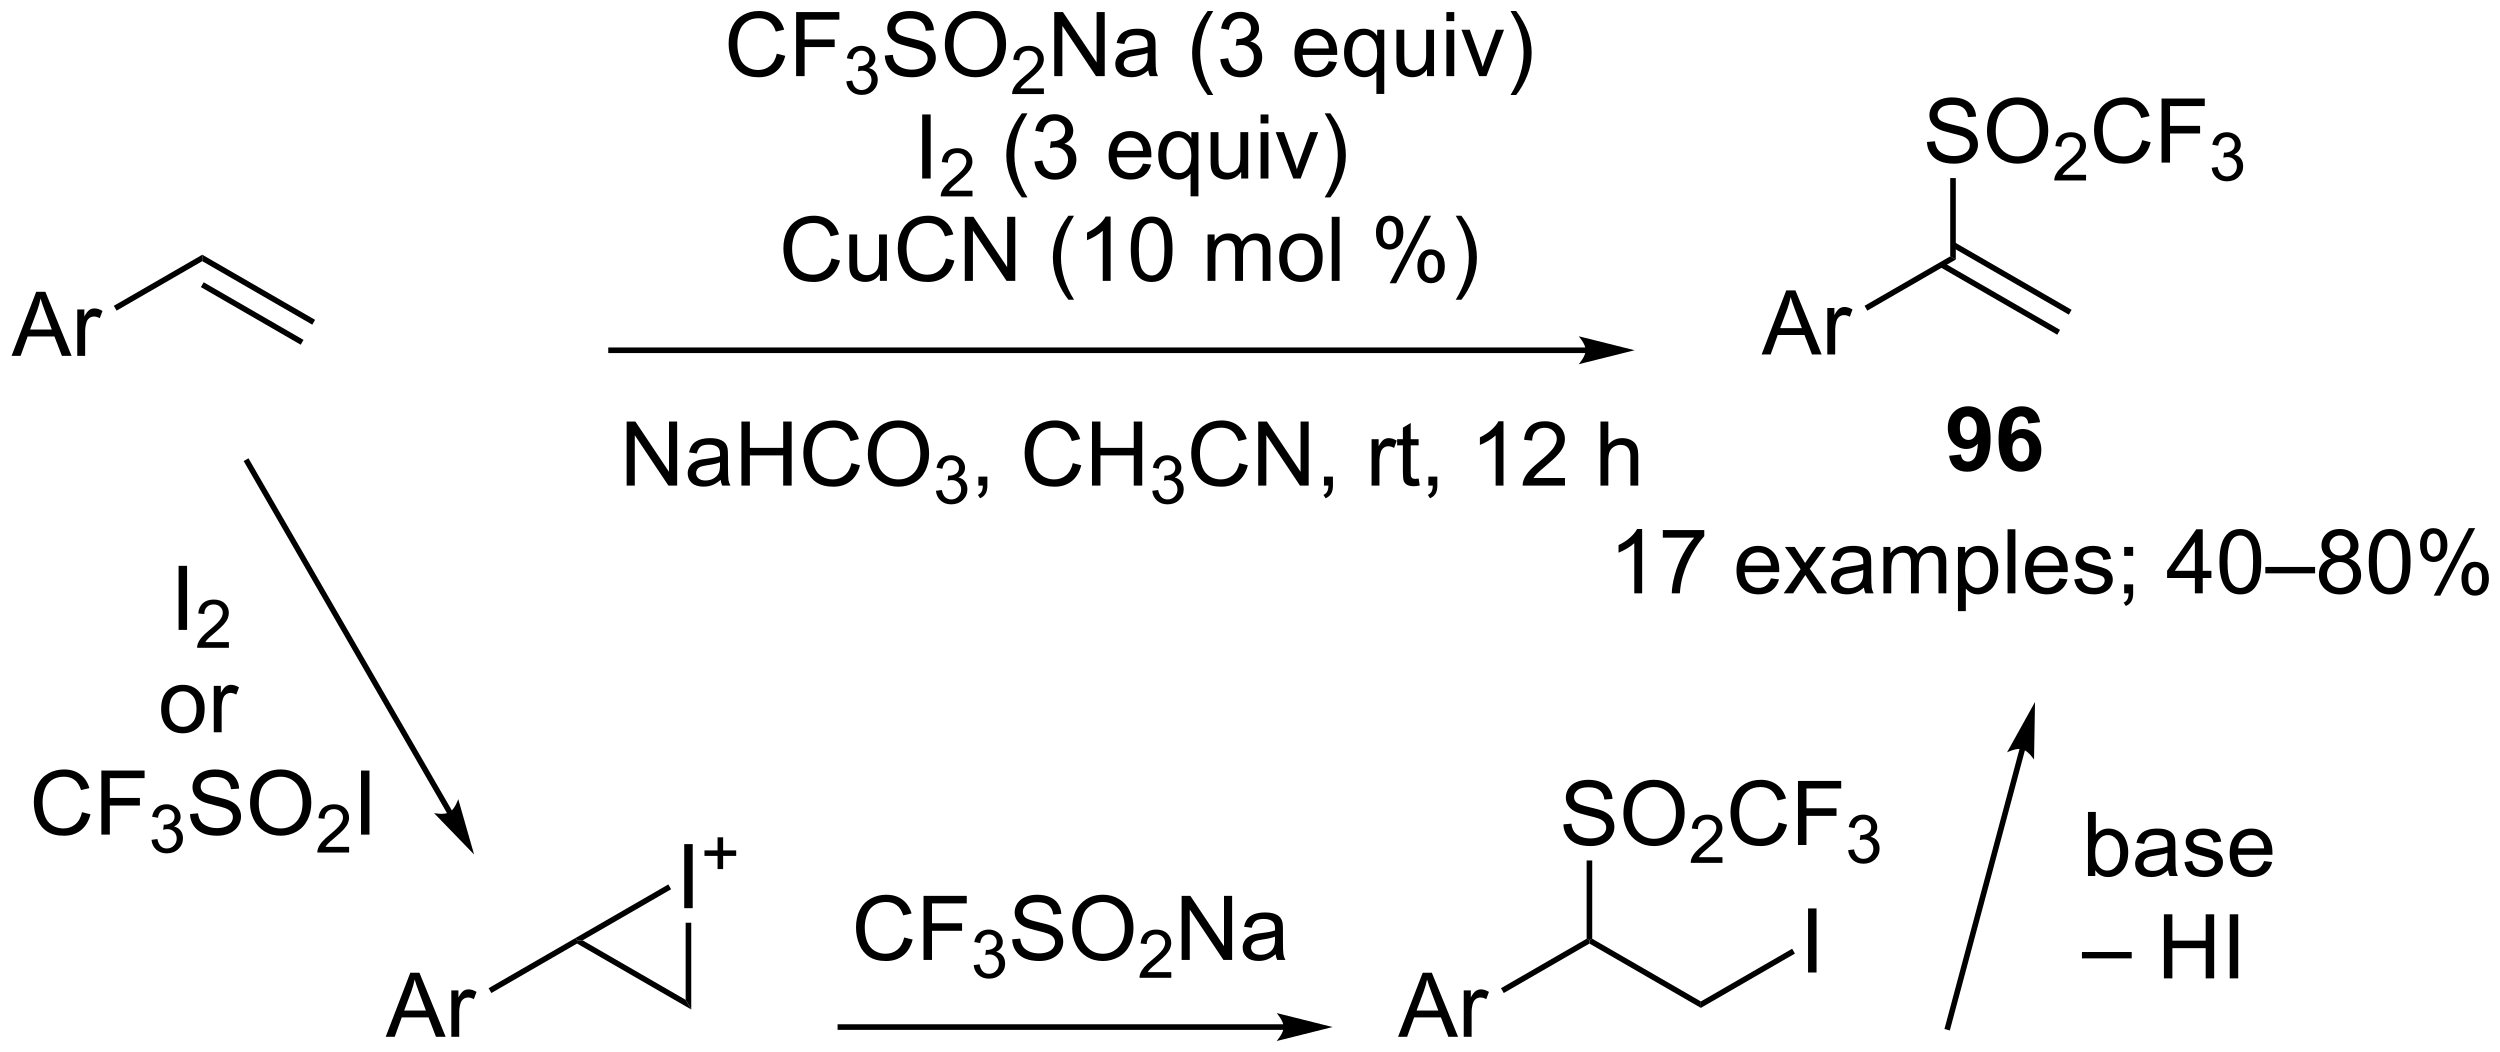 <?xml version="1.0" encoding="UTF-8"?>
<!DOCTYPE svg PUBLIC '-//W3C//DTD SVG 1.0//EN'
          'http://www.w3.org/TR/2001/REC-SVG-20010904/DTD/svg10.dtd'>
<svg stroke-dasharray="none" shape-rendering="auto" xmlns="http://www.w3.org/2000/svg" font-family="'Dialog'" text-rendering="auto" width="613" fill-opacity="1" color-interpolation="auto" color-rendering="auto" preserveAspectRatio="xMidYMid meet" font-size="12px" viewBox="0 0 613 258" fill="black" xmlns:xlink="http://www.w3.org/1999/xlink" stroke="black" image-rendering="auto" stroke-miterlimit="10" stroke-linecap="square" stroke-linejoin="miter" font-style="normal" stroke-width="1" height="258" stroke-dashoffset="0" font-weight="normal" stroke-opacity="1"
><!--Generated by the Batik Graphics2D SVG Generator--><defs id="genericDefs"
  /><g
  ><defs id="defs1"
    ><clipPath clipPathUnits="userSpaceOnUse" id="clipPath1"
      ><path d="M0.547 2.057 L230.391 2.057 L230.391 98.768 L0.547 98.768 L0.547 2.057 Z"
      /></clipPath
      ><clipPath clipPathUnits="userSpaceOnUse" id="clipPath2"
      ><path d="M157.892 313.695 L157.892 407.717 L381.345 407.717 L381.345 313.695 Z"
      /></clipPath
    ></defs
    ><g transform="scale(2.667,2.667) translate(-0.547,-2.057) matrix(1.029,0,0,1.029,-161.86,-320.609)"
    ><path d="M158.864 345.37 L161.064 339.643 L161.882 339.643 L164.226 345.37 L163.361 345.37 L162.694 343.635 L160.299 343.635 L159.671 345.37 L158.864 345.37 ZM160.517 343.018 L162.46 343.018 L161.861 341.432 Q161.588 340.708 161.455 340.245 Q161.345 340.794 161.148 341.339 L160.517 343.018 ZM164.733 345.37 L164.733 341.221 L165.366 341.221 L165.366 341.849 Q165.608 341.409 165.812 341.268 Q166.017 341.128 166.265 341.128 Q166.619 341.128 166.986 341.354 L166.744 342.005 Q166.486 341.854 166.228 341.854 Q165.999 341.854 165.814 341.992 Q165.632 342.13 165.554 342.378 Q165.437 342.753 165.437 343.198 L165.437 345.37 L164.733 345.37 Z" stroke="none" clip-path="url(#clipPath2)"
    /></g
    ><g transform="matrix(2.743,0,0,2.743,-433.086,-860.443)"
    ><path d="M168.311 341.455 L168.061 341.022 L175.97 336.456 L175.97 337.034 Z" stroke="none" clip-path="url(#clipPath2)"
    /></g
    ><g transform="matrix(2.743,0,0,2.743,-433.086,-860.443)"
    ><path d="M175.97 337.034 L175.97 336.456 L186.054 342.278 L185.804 342.711 ZM175.845 339.352 L184.769 344.504 L185.019 344.071 L176.095 338.919 Z" stroke="none" clip-path="url(#clipPath2)"
    /></g
    ><g transform="matrix(2.743,0,0,2.743,-433.086,-860.443)"
    ><path d="M315.364 345.37 L317.564 339.643 L318.382 339.643 L320.726 345.37 L319.861 345.37 L319.194 343.635 L316.799 343.635 L316.171 345.37 L315.364 345.37 ZM317.017 343.018 L318.96 343.018 L318.361 341.432 Q318.088 340.708 317.955 340.245 Q317.846 340.794 317.648 341.339 L317.017 343.018 ZM321.233 345.37 L321.233 341.221 L321.866 341.221 L321.866 341.849 Q322.108 341.409 322.312 341.268 Q322.517 341.128 322.765 341.128 Q323.119 341.128 323.486 341.354 L323.244 342.005 Q322.986 341.854 322.728 341.854 Q322.499 341.854 322.314 341.992 Q322.132 342.13 322.054 342.378 Q321.937 342.753 321.937 343.198 L321.937 345.37 L321.233 345.37 Z" stroke="none" clip-path="url(#clipPath2)"
    /></g
    ><g transform="matrix(2.743,0,0,2.743,-433.086,-860.443)"
    ><path d="M324.811 341.455 L324.561 341.022 L332.219 336.601 L332.719 336.889 Z" stroke="none" clip-path="url(#clipPath2)"
    /></g
    ><g transform="matrix(2.743,0,0,2.743,-433.086,-860.443)"
    ><path d="M331.309 337.559 L341.787 343.608 L342.037 343.175 L331.559 337.126 ZM332.344 335.766 L342.822 341.815 L343.072 341.382 L332.594 335.333 Z" stroke="none" clip-path="url(#clipPath2)"
    /></g
    ><g transform="matrix(2.743,0,0,2.743,-433.086,-860.443)"
    ><path d="M330.141 326.379 L330.858 326.316 Q330.907 326.746 331.092 327.022 Q331.279 327.298 331.67 327.467 Q332.061 327.636 332.548 327.636 Q332.983 327.636 333.313 327.509 Q333.647 327.379 333.808 327.155 Q333.969 326.931 333.969 326.665 Q333.969 326.394 333.813 326.194 Q333.657 325.993 333.298 325.855 Q333.068 325.767 332.279 325.577 Q331.49 325.386 331.173 325.22 Q330.764 325.004 330.561 324.686 Q330.36 324.368 330.36 323.972 Q330.36 323.54 330.605 323.163 Q330.852 322.785 331.324 322.59 Q331.798 322.394 332.376 322.394 Q333.014 322.394 333.498 322.6 Q333.985 322.806 334.245 323.204 Q334.509 323.603 334.529 324.105 L333.803 324.16 Q333.743 323.618 333.404 323.342 Q333.068 323.063 332.407 323.063 Q331.719 323.063 331.404 323.316 Q331.092 323.566 331.092 323.923 Q331.092 324.23 331.313 324.431 Q331.532 324.629 332.457 324.84 Q333.381 325.048 333.725 325.204 Q334.225 325.433 334.462 325.788 Q334.701 326.142 334.701 326.603 Q334.701 327.058 334.438 327.465 Q334.178 327.868 333.686 328.095 Q333.196 328.319 332.584 328.319 Q331.805 328.319 331.279 328.092 Q330.756 327.863 330.457 327.41 Q330.157 326.954 330.141 326.379 ZM335.506 325.431 Q335.506 324.004 336.272 323.199 Q337.037 322.392 338.248 322.392 Q339.04 322.392 339.675 322.772 Q340.313 323.149 340.647 323.827 Q340.983 324.504 340.983 325.363 Q340.983 326.235 340.631 326.923 Q340.279 327.61 339.634 327.965 Q338.99 328.319 338.243 328.319 Q337.436 328.319 336.798 327.928 Q336.162 327.535 335.834 326.86 Q335.506 326.183 335.506 325.431 ZM336.287 325.441 Q336.287 326.478 336.842 327.074 Q337.399 327.668 338.24 327.668 Q339.094 327.668 339.647 327.066 Q340.201 326.465 340.201 325.36 Q340.201 324.66 339.964 324.139 Q339.727 323.618 339.272 323.332 Q338.818 323.043 338.251 323.043 Q337.446 323.043 336.865 323.597 Q336.287 324.149 336.287 325.441 Z" stroke="none" clip-path="url(#clipPath2)"
    /></g
    ><g transform="matrix(2.743,0,0,2.743,-433.086,-860.443)"
    ><path d="M344.362 329.312 L344.362 329.82 L341.522 329.82 Q341.516 329.628 341.585 329.453 Q341.692 329.164 341.93 328.882 Q342.171 328.601 342.622 328.232 Q343.321 327.658 343.567 327.322 Q343.813 326.986 343.813 326.687 Q343.813 326.375 343.589 326.16 Q343.366 325.943 343.005 325.943 Q342.624 325.943 342.395 326.171 Q342.167 326.4 342.165 326.804 L341.622 326.75 Q341.678 326.142 342.042 325.826 Q342.405 325.507 343.016 325.507 Q343.635 325.507 343.995 325.851 Q344.356 326.193 344.356 326.699 Q344.356 326.957 344.251 327.207 Q344.145 327.455 343.899 327.73 Q343.655 328.005 343.087 328.486 Q342.612 328.884 342.477 329.027 Q342.343 329.17 342.255 329.312 L344.362 329.312 Z" stroke="none" clip-path="url(#clipPath2)"
    /></g
    ><g transform="matrix(2.743,0,0,2.743,-433.086,-860.443)"
    ><path d="M349.381 326.212 L350.138 326.402 Q349.901 327.337 349.282 327.829 Q348.662 328.319 347.769 328.319 Q346.842 328.319 346.261 327.941 Q345.683 327.563 345.378 326.85 Q345.076 326.134 345.076 325.313 Q345.076 324.418 345.417 323.754 Q345.761 323.087 346.391 322.741 Q347.021 322.394 347.779 322.394 Q348.638 322.394 349.224 322.832 Q349.81 323.269 350.042 324.063 L349.295 324.238 Q349.097 323.613 348.717 323.329 Q348.339 323.043 347.763 323.043 Q347.105 323.043 346.659 323.36 Q346.217 323.675 346.037 324.209 Q345.857 324.743 345.857 325.308 Q345.857 326.04 346.071 326.584 Q346.284 327.129 346.732 327.399 Q347.183 327.668 347.706 327.668 Q348.342 327.668 348.782 327.3 Q349.224 326.933 349.381 326.212 ZM351.111 328.22 L351.111 322.493 L354.976 322.493 L354.976 323.168 L351.869 323.168 L351.869 324.941 L354.556 324.941 L354.556 325.618 L351.869 325.618 L351.869 328.22 L351.111 328.22 Z" stroke="none" clip-path="url(#clipPath2)"
    /></g
    ><g transform="matrix(2.743,0,0,2.743,-433.086,-860.443)"
    ><path d="M355.594 328.685 L356.121 328.615 Q356.213 329.064 356.43 329.261 Q356.648 329.459 356.963 329.459 Q357.334 329.459 357.59 329.201 Q357.848 328.943 357.848 328.562 Q357.848 328.199 357.609 327.964 Q357.373 327.728 357.006 327.728 Q356.857 327.728 356.635 327.787 L356.693 327.324 Q356.746 327.33 356.777 327.33 Q357.115 327.33 357.385 327.154 Q357.654 326.978 357.654 326.611 Q357.654 326.322 357.457 326.132 Q357.262 325.941 356.951 325.941 Q356.642 325.941 356.437 326.134 Q356.232 326.328 356.174 326.714 L355.646 326.621 Q355.744 326.089 356.086 325.798 Q356.43 325.507 356.939 325.507 Q357.291 325.507 357.586 325.658 Q357.883 325.808 358.039 326.07 Q358.195 326.33 358.195 326.623 Q358.195 326.902 358.045 327.13 Q357.896 327.359 357.603 327.494 Q357.984 327.582 358.195 327.859 Q358.406 328.134 358.406 328.55 Q358.406 329.113 357.996 329.505 Q357.586 329.896 356.959 329.896 Q356.394 329.896 356.019 329.56 Q355.646 329.222 355.594 328.685 Z" stroke="none" clip-path="url(#clipPath2)"
    /></g
    ><g transform="matrix(2.743,0,0,2.743,-433.086,-860.443)"
    ><path d="M332.719 336.889 L332.219 336.601 L332.219 329.604 L332.719 329.604 Z" stroke="none" clip-path="url(#clipPath2)"
    /></g
    ><g transform="matrix(2.743,0,0,2.743,-433.086,-860.443)"
    ><path d="M227.325 318.487 L228.083 318.677 Q227.846 319.612 227.226 320.104 Q226.606 320.594 225.713 320.594 Q224.786 320.594 224.205 320.216 Q223.627 319.839 223.322 319.125 Q223.02 318.409 223.02 317.589 Q223.02 316.693 223.361 316.029 Q223.705 315.362 224.335 315.016 Q224.965 314.669 225.723 314.669 Q226.583 314.669 227.169 315.107 Q227.755 315.544 227.986 316.339 L227.239 316.513 Q227.041 315.888 226.661 315.604 Q226.283 315.318 225.708 315.318 Q225.049 315.318 224.604 315.635 Q224.161 315.951 223.981 316.485 Q223.802 317.018 223.802 317.583 Q223.802 318.315 224.015 318.86 Q224.229 319.404 224.677 319.675 Q225.127 319.943 225.65 319.943 Q226.286 319.943 226.726 319.576 Q227.169 319.208 227.325 318.487 ZM229.055 320.495 L229.055 314.768 L232.92 314.768 L232.92 315.443 L229.813 315.443 L229.813 317.216 L232.501 317.216 L232.501 317.893 L229.813 317.893 L229.813 320.495 L229.055 320.495 Z" stroke="none" clip-path="url(#clipPath2)"
    /></g
    ><g transform="matrix(2.743,0,0,2.743,-433.086,-860.443)"
    ><path d="M233.538 320.96 L234.065 320.89 Q234.157 321.339 234.374 321.536 Q234.593 321.734 234.907 321.734 Q235.278 321.734 235.534 321.476 Q235.792 321.218 235.792 320.837 Q235.792 320.474 235.554 320.239 Q235.317 320.003 234.95 320.003 Q234.802 320.003 234.579 320.062 L234.637 319.599 Q234.69 319.605 234.721 319.605 Q235.059 319.605 235.329 319.429 Q235.598 319.253 235.598 318.886 Q235.598 318.597 235.401 318.407 Q235.206 318.216 234.895 318.216 Q234.587 318.216 234.382 318.409 Q234.177 318.603 234.118 318.989 L233.591 318.896 Q233.688 318.364 234.03 318.073 Q234.374 317.782 234.884 317.782 Q235.235 317.782 235.53 317.933 Q235.827 318.083 235.983 318.345 Q236.139 318.605 236.139 318.898 Q236.139 319.177 235.989 319.406 Q235.841 319.634 235.548 319.769 Q235.929 319.857 236.139 320.134 Q236.35 320.409 236.35 320.825 Q236.35 321.388 235.94 321.781 Q235.53 322.171 234.903 322.171 Q234.339 322.171 233.964 321.835 Q233.591 321.497 233.538 320.96 Z" stroke="none" clip-path="url(#clipPath2)"
    /></g
    ><g transform="matrix(2.743,0,0,2.743,-433.086,-860.443)"
    ><path d="M236.982 318.654 L237.698 318.591 Q237.748 319.021 237.933 319.297 Q238.12 319.573 238.511 319.742 Q238.901 319.912 239.388 319.912 Q239.823 319.912 240.154 319.784 Q240.487 319.654 240.649 319.43 Q240.81 319.206 240.81 318.94 Q240.81 318.669 240.654 318.469 Q240.498 318.268 240.138 318.13 Q239.909 318.042 239.12 317.852 Q238.331 317.662 238.013 317.495 Q237.605 317.279 237.401 316.961 Q237.201 316.643 237.201 316.248 Q237.201 315.815 237.446 315.438 Q237.693 315.06 238.165 314.865 Q238.638 314.669 239.217 314.669 Q239.855 314.669 240.339 314.875 Q240.826 315.081 241.086 315.479 Q241.349 315.878 241.37 316.38 L240.644 316.435 Q240.584 315.893 240.245 315.617 Q239.909 315.339 239.248 315.339 Q238.56 315.339 238.245 315.591 Q237.933 315.841 237.933 316.198 Q237.933 316.505 238.154 316.706 Q238.373 316.904 239.297 317.115 Q240.222 317.323 240.565 317.479 Q241.065 317.708 241.303 318.063 Q241.542 318.417 241.542 318.878 Q241.542 319.333 241.279 319.74 Q241.019 320.143 240.526 320.37 Q240.037 320.594 239.425 320.594 Q238.646 320.594 238.12 320.367 Q237.597 320.138 237.297 319.685 Q236.998 319.229 236.982 318.654 ZM242.347 317.706 Q242.347 316.279 243.112 315.474 Q243.878 314.667 245.089 314.667 Q245.881 314.667 246.516 315.047 Q247.154 315.425 247.487 316.102 Q247.823 316.779 247.823 317.638 Q247.823 318.51 247.472 319.198 Q247.12 319.885 246.474 320.24 Q245.831 320.594 245.084 320.594 Q244.276 320.594 243.638 320.203 Q243.003 319.81 242.675 319.135 Q242.347 318.458 242.347 317.706 ZM243.128 317.716 Q243.128 318.753 243.683 319.349 Q244.24 319.943 245.081 319.943 Q245.935 319.943 246.487 319.341 Q247.042 318.74 247.042 317.635 Q247.042 316.935 246.805 316.414 Q246.568 315.893 246.112 315.607 Q245.659 315.318 245.092 315.318 Q244.287 315.318 243.706 315.873 Q243.128 316.425 243.128 317.716 Z" stroke="none" clip-path="url(#clipPath2)"
    /></g
    ><g transform="matrix(2.743,0,0,2.743,-433.086,-860.443)"
    ><path d="M251.203 321.587 L251.203 322.095 L248.363 322.095 Q248.357 321.904 248.425 321.728 Q248.533 321.439 248.771 321.157 Q249.012 320.876 249.463 320.507 Q250.162 319.933 250.408 319.597 Q250.654 319.261 250.654 318.962 Q250.654 318.65 250.429 318.435 Q250.207 318.218 249.845 318.218 Q249.465 318.218 249.236 318.447 Q249.008 318.675 249.006 319.079 L248.463 319.025 Q248.519 318.417 248.883 318.101 Q249.246 317.782 249.857 317.782 Q250.476 317.782 250.836 318.126 Q251.197 318.468 251.197 318.974 Q251.197 319.232 251.092 319.482 Q250.986 319.73 250.74 320.005 Q250.496 320.281 249.928 320.761 Q249.453 321.159 249.318 321.302 Q249.183 321.445 249.095 321.587 L251.203 321.587 Z" stroke="none" clip-path="url(#clipPath2)"
    /></g
    ><g transform="matrix(2.743,0,0,2.743,-433.086,-860.443)"
    ><path d="M252.128 320.495 L252.128 314.768 L252.906 314.768 L255.914 319.263 L255.914 314.768 L256.641 314.768 L256.641 320.495 L255.862 320.495 L252.854 315.995 L252.854 320.495 L252.128 320.495 ZM260.53 319.982 Q260.139 320.315 259.777 320.453 Q259.418 320.589 259.004 320.589 Q258.319 320.589 257.952 320.255 Q257.585 319.919 257.585 319.401 Q257.585 319.096 257.723 318.844 Q257.863 318.591 258.087 318.44 Q258.311 318.287 258.592 318.208 Q258.801 318.154 259.217 318.104 Q260.069 318.003 260.473 317.862 Q260.475 317.716 260.475 317.677 Q260.475 317.248 260.277 317.073 Q260.007 316.833 259.475 316.833 Q258.981 316.833 258.744 317.008 Q258.507 317.182 258.395 317.623 L257.707 317.529 Q257.801 317.089 258.014 316.818 Q258.231 316.544 258.637 316.399 Q259.043 316.253 259.577 316.253 Q260.108 316.253 260.439 316.378 Q260.772 316.503 260.928 316.693 Q261.085 316.88 261.147 317.169 Q261.184 317.349 261.184 317.818 L261.184 318.755 Q261.184 319.737 261.228 319.998 Q261.272 320.255 261.405 320.495 L260.671 320.495 Q260.561 320.276 260.53 319.982 ZM260.473 318.412 Q260.09 318.568 259.324 318.677 Q258.889 318.74 258.71 318.818 Q258.53 318.896 258.431 319.047 Q258.335 319.198 258.335 319.38 Q258.335 319.662 258.548 319.849 Q258.762 320.037 259.171 320.037 Q259.577 320.037 259.892 319.86 Q260.21 319.682 260.358 319.373 Q260.473 319.135 260.473 318.669 L260.473 318.412 ZM265.84 322.18 Q265.257 321.445 264.853 320.461 Q264.452 319.474 264.452 318.419 Q264.452 317.49 264.754 316.638 Q265.106 315.651 265.84 314.669 L266.342 314.669 Q265.871 315.482 265.717 315.831 Q265.481 316.37 265.342 316.956 Q265.176 317.685 265.176 318.425 Q265.176 320.302 266.342 322.18 L265.84 322.18 ZM266.967 318.982 L267.671 318.888 Q267.793 319.487 268.082 319.75 Q268.374 320.013 268.793 320.013 Q269.288 320.013 269.629 319.669 Q269.973 319.326 269.973 318.818 Q269.973 318.333 269.655 318.021 Q269.34 317.706 268.85 317.706 Q268.652 317.706 268.356 317.784 L268.434 317.167 Q268.504 317.175 268.546 317.175 Q268.996 317.175 269.356 316.94 Q269.715 316.706 269.715 316.216 Q269.715 315.831 269.452 315.578 Q269.192 315.323 268.777 315.323 Q268.366 315.323 268.092 315.581 Q267.819 315.839 267.741 316.354 L267.038 316.229 Q267.168 315.521 267.624 315.133 Q268.082 314.745 268.762 314.745 Q269.231 314.745 269.624 314.945 Q270.02 315.146 270.228 315.495 Q270.436 315.841 270.436 316.232 Q270.436 316.604 270.236 316.909 Q270.038 317.214 269.647 317.393 Q270.155 317.51 270.436 317.88 Q270.717 318.248 270.717 318.802 Q270.717 319.552 270.171 320.076 Q269.624 320.596 268.788 320.596 Q268.035 320.596 267.535 320.149 Q267.038 319.698 266.967 318.982 ZM276.671 319.159 L277.397 319.248 Q277.225 319.885 276.759 320.237 Q276.296 320.589 275.574 320.589 Q274.663 320.589 274.129 320.029 Q273.598 319.466 273.598 318.456 Q273.598 317.409 274.137 316.831 Q274.676 316.253 275.535 316.253 Q276.366 316.253 276.892 316.82 Q277.421 317.385 277.421 318.412 Q277.421 318.474 277.418 318.599 L274.324 318.599 Q274.363 319.284 274.71 319.649 Q275.059 320.01 275.577 320.01 Q275.965 320.01 276.238 319.807 Q276.512 319.604 276.671 319.159 ZM274.363 318.021 L276.678 318.021 Q276.632 317.498 276.413 317.237 Q276.077 316.831 275.543 316.831 Q275.059 316.831 274.728 317.156 Q274.397 317.479 274.363 318.021 ZM280.925 322.086 L280.925 320.052 Q280.76 320.284 280.466 320.438 Q280.172 320.589 279.839 320.589 Q279.102 320.589 278.568 320 Q278.034 319.409 278.034 318.38 Q278.034 317.755 278.25 317.26 Q278.469 316.763 278.88 316.508 Q279.292 316.253 279.784 316.253 Q280.555 316.253 280.995 316.901 L280.995 316.346 L281.628 316.346 L281.628 322.086 L280.925 322.086 ZM278.758 318.409 Q278.758 319.208 279.094 319.61 Q279.43 320.01 279.899 320.01 Q280.346 320.01 280.669 319.63 Q280.995 319.248 280.995 318.471 Q280.995 317.643 280.654 317.227 Q280.313 316.807 279.852 316.807 Q279.393 316.807 279.076 317.195 Q278.758 317.583 278.758 318.409 ZM285.449 320.495 L285.449 319.885 Q284.965 320.589 284.132 320.589 Q283.764 320.589 283.447 320.448 Q283.129 320.307 282.973 320.094 Q282.819 319.88 282.757 319.573 Q282.715 319.365 282.715 318.917 L282.715 316.346 L283.418 316.346 L283.418 318.646 Q283.418 319.198 283.46 319.388 Q283.527 319.667 283.741 319.826 Q283.957 319.982 284.272 319.982 Q284.59 319.982 284.866 319.82 Q285.145 319.659 285.259 319.38 Q285.374 319.099 285.374 318.568 L285.374 316.346 L286.077 316.346 L286.077 320.495 L285.449 320.495 ZM287.182 315.576 L287.182 314.768 L287.885 314.768 L287.885 315.576 L287.182 315.576 ZM287.182 320.495 L287.182 316.346 L287.885 316.346 L287.885 320.495 L287.182 320.495 ZM290.108 320.495 L288.53 316.346 L289.272 316.346 L290.163 318.831 Q290.309 319.232 290.428 319.667 Q290.522 319.339 290.692 318.878 L291.613 316.346 L292.335 316.346 L290.764 320.495 L290.108 320.495 ZM293.418 322.18 L292.913 322.18 Q294.082 320.302 294.082 318.425 Q294.082 317.69 293.913 316.966 Q293.78 316.38 293.543 315.841 Q293.389 315.49 292.913 314.669 L293.418 314.669 Q294.152 315.651 294.504 316.638 Q294.803 317.49 294.803 318.419 Q294.803 319.474 294.4 320.461 Q293.996 321.445 293.418 322.18 Z" stroke="none" clip-path="url(#clipPath2)"
    /></g
    ><g transform="matrix(2.743,0,0,2.743,-433.086,-860.443)"
    ><path d="M240.323 329.645 L240.323 323.918 L241.081 323.918 L241.081 329.645 L240.323 329.645 Z" stroke="none" clip-path="url(#clipPath2)"
    /></g
    ><g transform="matrix(2.743,0,0,2.743,-433.086,-860.443)"
    ><path d="M244.82 330.737 L244.82 331.245 L241.98 331.245 Q241.974 331.053 242.042 330.878 Q242.15 330.589 242.388 330.307 Q242.628 330.026 243.079 329.657 Q243.779 329.083 244.025 328.747 Q244.271 328.411 244.271 328.112 Q244.271 327.8 244.046 327.585 Q243.823 327.368 243.462 327.368 Q243.081 327.368 242.853 327.596 Q242.624 327.825 242.622 328.229 L242.079 328.175 Q242.136 327.567 242.499 327.251 Q242.863 326.932 243.474 326.932 Q244.093 326.932 244.452 327.276 Q244.814 327.618 244.814 328.124 Q244.814 328.382 244.708 328.632 Q244.603 328.88 244.357 329.155 Q244.113 329.43 243.544 329.911 Q243.07 330.309 242.935 330.452 Q242.8 330.594 242.712 330.737 L244.82 330.737 Z" stroke="none" clip-path="url(#clipPath2)"
    /></g
    ><g transform="matrix(2.743,0,0,2.743,-433.086,-860.443)"
    ><path d="M249.23 331.33 Q248.647 330.595 248.243 329.611 Q247.842 328.624 247.842 327.569 Q247.842 326.64 248.144 325.788 Q248.496 324.801 249.23 323.819 L249.733 323.819 Q249.261 324.632 249.108 324.981 Q248.871 325.52 248.733 326.106 Q248.566 326.835 248.566 327.575 Q248.566 329.452 249.733 331.33 L249.23 331.33 ZM250.358 328.132 L251.061 328.038 Q251.183 328.637 251.472 328.9 Q251.764 329.163 252.183 329.163 Q252.678 329.163 253.019 328.819 Q253.363 328.476 253.363 327.968 Q253.363 327.483 253.045 327.171 Q252.73 326.856 252.24 326.856 Q252.042 326.856 251.746 326.934 L251.824 326.317 Q251.894 326.325 251.936 326.325 Q252.386 326.325 252.746 326.09 Q253.105 325.856 253.105 325.366 Q253.105 324.981 252.842 324.728 Q252.582 324.473 252.167 324.473 Q251.756 324.473 251.483 324.731 Q251.209 324.989 251.131 325.504 L250.428 325.379 Q250.558 324.671 251.014 324.283 Q251.472 323.895 252.152 323.895 Q252.621 323.895 253.014 324.095 Q253.41 324.296 253.618 324.645 Q253.826 324.991 253.826 325.382 Q253.826 325.754 253.626 326.059 Q253.428 326.364 253.037 326.543 Q253.545 326.661 253.826 327.03 Q254.108 327.397 254.108 327.952 Q254.108 328.702 253.561 329.226 Q253.014 329.747 252.178 329.747 Q251.425 329.747 250.925 329.299 Q250.428 328.848 250.358 328.132 ZM260.061 328.309 L260.787 328.397 Q260.615 329.036 260.149 329.387 Q259.686 329.739 258.964 329.739 Q258.053 329.739 257.519 329.179 Q256.988 328.616 256.988 327.606 Q256.988 326.559 257.527 325.981 Q258.066 325.403 258.925 325.403 Q259.756 325.403 260.282 325.97 Q260.811 326.536 260.811 327.562 Q260.811 327.624 260.808 327.749 L257.714 327.749 Q257.753 328.434 258.1 328.799 Q258.449 329.161 258.967 329.161 Q259.355 329.161 259.628 328.957 Q259.902 328.754 260.061 328.309 ZM257.753 327.171 L260.069 327.171 Q260.022 326.647 259.803 326.387 Q259.467 325.981 258.933 325.981 Q258.449 325.981 258.118 326.306 Q257.787 326.629 257.753 327.171 ZM264.315 331.236 L264.315 329.202 Q264.151 329.434 263.856 329.588 Q263.562 329.739 263.229 329.739 Q262.492 329.739 261.958 329.15 Q261.424 328.559 261.424 327.53 Q261.424 326.905 261.64 326.411 Q261.859 325.913 262.27 325.658 Q262.682 325.403 263.174 325.403 Q263.945 325.403 264.385 326.051 L264.385 325.497 L265.018 325.497 L265.018 331.236 L264.315 331.236 ZM262.148 327.559 Q262.148 328.358 262.484 328.76 Q262.82 329.161 263.289 329.161 Q263.737 329.161 264.06 328.78 Q264.385 328.397 264.385 327.622 Q264.385 326.793 264.044 326.377 Q263.703 325.957 263.242 325.957 Q262.783 325.957 262.466 326.345 Q262.148 326.733 262.148 327.559 ZM268.839 329.645 L268.839 329.036 Q268.355 329.739 267.522 329.739 Q267.154 329.739 266.837 329.598 Q266.519 329.457 266.363 329.244 Q266.209 329.03 266.147 328.723 Q266.105 328.515 266.105 328.067 L266.105 325.497 L266.808 325.497 L266.808 327.796 Q266.808 328.348 266.85 328.538 Q266.918 328.817 267.131 328.976 Q267.347 329.132 267.662 329.132 Q267.98 329.132 268.256 328.97 Q268.535 328.809 268.649 328.53 Q268.764 328.249 268.764 327.718 L268.764 325.497 L269.467 325.497 L269.467 329.645 L268.839 329.645 ZM270.572 324.726 L270.572 323.918 L271.276 323.918 L271.276 324.726 L270.572 324.726 ZM270.572 329.645 L270.572 325.497 L271.276 325.497 L271.276 329.645 L270.572 329.645 ZM273.498 329.645 L271.92 325.497 L272.662 325.497 L273.553 327.981 Q273.699 328.382 273.819 328.817 Q273.912 328.489 274.082 328.028 L275.003 325.497 L275.725 325.497 L274.154 329.645 L273.498 329.645 ZM276.808 331.33 L276.303 331.33 Q277.472 329.452 277.472 327.575 Q277.472 326.84 277.303 326.116 Q277.17 325.53 276.933 324.991 Q276.779 324.64 276.303 323.819 L276.808 323.819 Q277.543 324.801 277.894 325.788 Q278.194 326.64 278.194 327.569 Q278.194 328.624 277.79 329.611 Q277.386 330.595 276.808 331.33 Z" stroke="none" clip-path="url(#clipPath2)"
    /></g
    ><g transform="matrix(2.743,0,0,2.743,-433.086,-860.443)"
    ><path d="M232.22 336.787 L232.978 336.977 Q232.741 337.912 232.121 338.404 Q231.502 338.894 230.608 338.894 Q229.681 338.894 229.101 338.516 Q228.523 338.139 228.218 337.425 Q227.916 336.709 227.916 335.889 Q227.916 334.993 228.257 334.329 Q228.601 333.662 229.231 333.316 Q229.861 332.969 230.619 332.969 Q231.478 332.969 232.064 333.407 Q232.65 333.844 232.882 334.639 L232.135 334.813 Q231.937 334.188 231.556 333.904 Q231.179 333.618 230.603 333.618 Q229.944 333.618 229.499 333.935 Q229.056 334.251 228.877 334.784 Q228.697 335.318 228.697 335.883 Q228.697 336.615 228.911 337.159 Q229.124 337.704 229.572 337.975 Q230.023 338.243 230.546 338.243 Q231.181 338.243 231.621 337.876 Q232.064 337.508 232.22 336.787 ZM236.542 338.795 L236.542 338.185 Q236.058 338.889 235.224 338.889 Q234.857 338.889 234.539 338.748 Q234.222 338.607 234.065 338.394 Q233.912 338.18 233.849 337.873 Q233.808 337.665 233.808 337.217 L233.808 334.647 L234.511 334.647 L234.511 336.946 Q234.511 337.498 234.553 337.688 Q234.62 337.967 234.834 338.126 Q235.05 338.282 235.365 338.282 Q235.683 338.282 235.959 338.12 Q236.237 337.959 236.352 337.68 Q236.466 337.399 236.466 336.868 L236.466 334.647 L237.17 334.647 L237.17 338.795 L236.542 338.795 ZM242.447 336.787 L243.205 336.977 Q242.968 337.912 242.348 338.404 Q241.728 338.894 240.835 338.894 Q239.908 338.894 239.327 338.516 Q238.749 338.139 238.444 337.425 Q238.142 336.709 238.142 335.889 Q238.142 334.993 238.483 334.329 Q238.827 333.662 239.457 333.316 Q240.088 332.969 240.845 332.969 Q241.705 332.969 242.291 333.407 Q242.877 333.844 243.108 334.639 L242.361 334.813 Q242.163 334.188 241.783 333.904 Q241.405 333.618 240.83 333.618 Q240.171 333.618 239.726 333.935 Q239.283 334.251 239.103 334.784 Q238.924 335.318 238.924 335.883 Q238.924 336.615 239.137 337.159 Q239.351 337.704 239.799 337.975 Q240.249 338.243 240.773 338.243 Q241.408 338.243 241.848 337.876 Q242.291 337.508 242.447 336.787 ZM244.131 338.795 L244.131 333.068 L244.909 333.068 L247.917 337.563 L247.917 333.068 L248.644 333.068 L248.644 338.795 L247.865 338.795 L244.857 334.295 L244.857 338.795 L244.131 338.795 ZM253.394 340.48 Q252.81 339.745 252.407 338.761 Q252.006 337.774 252.006 336.719 Q252.006 335.79 252.308 334.938 Q252.659 333.951 253.394 332.969 L253.896 332.969 Q253.425 333.782 253.271 334.131 Q253.034 334.67 252.896 335.256 Q252.73 335.985 252.73 336.725 Q252.73 338.602 253.896 340.48 L253.394 340.48 ZM257.167 338.795 L256.464 338.795 L256.464 334.313 Q256.209 334.555 255.797 334.798 Q255.386 335.04 255.058 335.162 L255.058 334.482 Q255.646 334.204 256.086 333.81 Q256.529 333.415 256.714 333.045 L257.167 333.045 L257.167 338.795 ZM258.968 335.969 Q258.968 334.954 259.176 334.337 Q259.385 333.717 259.796 333.381 Q260.21 333.045 260.835 333.045 Q261.296 333.045 261.642 333.23 Q261.991 333.415 262.218 333.766 Q262.444 334.115 262.572 334.618 Q262.702 335.118 262.702 335.969 Q262.702 336.977 262.494 337.597 Q262.288 338.217 261.874 338.555 Q261.463 338.894 260.835 338.894 Q260.007 338.894 259.533 338.298 Q258.968 337.584 258.968 335.969 ZM259.689 335.969 Q259.689 337.381 260.02 337.847 Q260.351 338.313 260.835 338.313 Q261.319 338.313 261.647 337.844 Q261.978 337.376 261.978 335.969 Q261.978 334.555 261.647 334.092 Q261.319 333.626 260.827 333.626 Q260.343 333.626 260.054 334.037 Q259.689 334.56 259.689 335.969 ZM265.835 338.795 L265.835 334.647 L266.463 334.647 L266.463 335.227 Q266.658 334.923 266.981 334.738 Q267.306 334.553 267.72 334.553 Q268.181 334.553 268.476 334.745 Q268.772 334.935 268.892 335.279 Q269.385 334.553 270.174 334.553 Q270.791 334.553 271.122 334.894 Q271.455 335.235 271.455 335.946 L271.455 338.795 L270.757 338.795 L270.757 336.18 Q270.757 335.758 270.687 335.574 Q270.619 335.389 270.439 335.277 Q270.26 335.162 270.017 335.162 Q269.58 335.162 269.291 335.454 Q269.002 335.743 269.002 336.383 L269.002 338.795 L268.299 338.795 L268.299 336.1 Q268.299 335.631 268.127 335.397 Q267.955 335.162 267.564 335.162 Q267.267 335.162 267.015 335.318 Q266.765 335.475 266.65 335.777 Q266.538 336.076 266.538 336.641 L266.538 338.795 L265.835 338.795 ZM272.236 336.719 Q272.236 335.568 272.877 335.014 Q273.413 334.553 274.181 334.553 Q275.038 334.553 275.58 335.113 Q276.124 335.673 276.124 336.662 Q276.124 337.462 275.882 337.923 Q275.642 338.381 275.184 338.636 Q274.726 338.889 274.181 338.889 Q273.312 338.889 272.772 338.331 Q272.236 337.772 272.236 336.719 ZM272.96 336.719 Q272.96 337.516 273.306 337.915 Q273.655 338.31 274.181 338.31 Q274.705 338.31 275.051 337.912 Q275.4 337.514 275.4 336.696 Q275.4 335.928 275.051 335.532 Q274.702 335.133 274.181 335.133 Q273.655 335.133 273.306 335.529 Q272.96 335.923 272.96 336.719 ZM276.933 338.795 L276.933 333.068 L277.636 333.068 L277.636 338.795 L276.933 338.795 ZM280.886 334.443 Q280.886 333.829 281.193 333.399 Q281.503 332.969 282.089 332.969 Q282.628 332.969 282.98 333.355 Q283.334 333.74 283.334 334.485 Q283.334 335.212 282.977 335.605 Q282.62 335.998 282.097 335.998 Q281.576 335.998 281.23 335.613 Q280.886 335.225 280.886 334.443 ZM282.107 333.454 Q281.847 333.454 281.672 333.68 Q281.498 333.907 281.498 334.514 Q281.498 335.063 281.672 335.29 Q281.849 335.514 282.107 335.514 Q282.373 335.514 282.547 335.287 Q282.722 335.06 282.722 334.459 Q282.722 333.904 282.545 333.68 Q282.37 333.454 282.107 333.454 ZM282.112 339.006 L285.245 332.969 L285.815 332.969 L282.693 339.006 L282.112 339.006 ZM284.589 337.451 Q284.589 336.834 284.896 336.407 Q285.206 335.977 285.795 335.977 Q286.334 335.977 286.688 336.363 Q287.042 336.748 287.042 337.493 Q287.042 338.219 286.683 338.613 Q286.326 339.006 285.8 339.006 Q285.279 339.006 284.933 338.618 Q284.589 338.227 284.589 337.451 ZM285.815 336.462 Q285.55 336.462 285.375 336.688 Q285.201 336.915 285.201 337.522 Q285.201 338.068 285.375 338.295 Q285.553 338.522 285.81 338.522 Q286.081 338.522 286.253 338.295 Q286.428 338.068 286.428 337.467 Q286.428 336.912 286.25 336.688 Q286.076 336.462 285.815 336.462 ZM288.522 340.48 L288.017 340.48 Q289.187 338.602 289.187 336.725 Q289.187 335.99 289.017 335.266 Q288.885 334.68 288.647 334.141 Q288.494 333.79 288.017 332.969 L288.522 332.969 Q289.257 333.951 289.608 334.938 Q289.908 335.79 289.908 336.719 Q289.908 337.774 289.504 338.761 Q289.101 339.745 288.522 340.48 Z" stroke="none" clip-path="url(#clipPath2)"
    /></g
    ><g transform="matrix(2.743,0,0,2.743,-433.086,-860.443)"
    ><path d="M213.905 357.095 L213.905 351.368 L214.684 351.368 L217.691 355.863 L217.691 351.368 L218.418 351.368 L218.418 357.095 L217.639 357.095 L214.632 352.595 L214.632 357.095 L213.905 357.095 ZM222.307 356.582 Q221.917 356.915 221.555 357.053 Q221.195 357.189 220.781 357.189 Q220.096 357.189 219.729 356.855 Q219.362 356.519 219.362 356.001 Q219.362 355.697 219.5 355.444 Q219.641 355.191 219.865 355.04 Q220.089 354.887 220.37 354.808 Q220.578 354.754 220.995 354.704 Q221.846 354.603 222.25 354.462 Q222.253 354.316 222.253 354.277 Q222.253 353.848 222.055 353.673 Q221.784 353.433 221.253 353.433 Q220.758 353.433 220.521 353.608 Q220.284 353.782 220.172 354.223 L219.484 354.129 Q219.578 353.689 219.792 353.418 Q220.008 353.144 220.414 352.999 Q220.82 352.853 221.354 352.853 Q221.886 352.853 222.216 352.978 Q222.55 353.103 222.706 353.293 Q222.862 353.48 222.925 353.769 Q222.961 353.949 222.961 354.418 L222.961 355.355 Q222.961 356.337 223.005 356.598 Q223.05 356.855 223.182 357.095 L222.448 357.095 Q222.339 356.876 222.307 356.582 ZM222.25 355.012 Q221.867 355.168 221.102 355.277 Q220.667 355.34 220.487 355.418 Q220.307 355.496 220.208 355.647 Q220.112 355.798 220.112 355.98 Q220.112 356.262 220.326 356.449 Q220.539 356.637 220.948 356.637 Q221.354 356.637 221.669 356.459 Q221.987 356.282 222.136 355.973 Q222.25 355.736 222.25 355.269 L222.25 355.012 ZM224.163 357.095 L224.163 351.368 L224.921 351.368 L224.921 353.72 L227.897 353.72 L227.897 351.368 L228.655 351.368 L228.655 357.095 L227.897 357.095 L227.897 354.394 L224.921 354.394 L224.921 357.095 L224.163 357.095 ZM234.003 355.087 L234.761 355.277 Q234.524 356.212 233.904 356.704 Q233.284 357.194 232.391 357.194 Q231.464 357.194 230.883 356.816 Q230.305 356.439 230 355.725 Q229.698 355.009 229.698 354.189 Q229.698 353.293 230.039 352.629 Q230.383 351.962 231.013 351.616 Q231.643 351.269 232.401 351.269 Q233.261 351.269 233.846 351.707 Q234.432 352.144 234.664 352.939 L233.917 353.113 Q233.719 352.488 233.339 352.204 Q232.961 351.918 232.386 351.918 Q231.727 351.918 231.281 352.236 Q230.839 352.551 230.659 353.084 Q230.479 353.618 230.479 354.183 Q230.479 354.915 230.693 355.459 Q230.906 356.004 231.354 356.275 Q231.805 356.543 232.328 356.543 Q232.964 356.543 233.404 356.176 Q233.846 355.808 234.003 355.087 ZM235.465 354.306 Q235.465 352.879 236.231 352.074 Q236.996 351.267 238.207 351.267 Q238.999 351.267 239.634 351.647 Q240.272 352.025 240.606 352.702 Q240.941 353.379 240.941 354.238 Q240.941 355.111 240.59 355.798 Q240.238 356.486 239.593 356.84 Q238.949 357.194 238.202 357.194 Q237.395 357.194 236.757 356.803 Q236.121 356.41 235.793 355.736 Q235.465 355.058 235.465 354.306 ZM236.246 354.316 Q236.246 355.353 236.801 355.949 Q237.358 356.543 238.199 356.543 Q239.054 356.543 239.606 355.941 Q240.16 355.34 240.16 354.236 Q240.16 353.535 239.923 353.014 Q239.686 352.493 239.231 352.207 Q238.778 351.918 238.21 351.918 Q237.405 351.918 236.824 352.473 Q236.246 353.025 236.246 354.316 Z" stroke="none" clip-path="url(#clipPath2)"
    /></g
    ><g transform="matrix(2.743,0,0,2.743,-433.086,-860.443)"
    ><path d="M241.552 357.56 L242.079 357.49 Q242.171 357.939 242.387 358.136 Q242.606 358.334 242.921 358.334 Q243.292 358.334 243.548 358.076 Q243.805 357.818 243.805 357.437 Q243.805 357.074 243.567 356.839 Q243.331 356.603 242.964 356.603 Q242.815 356.603 242.593 356.662 L242.651 356.199 Q242.704 356.205 242.735 356.205 Q243.073 356.205 243.343 356.029 Q243.612 355.853 243.612 355.486 Q243.612 355.197 243.415 355.007 Q243.22 354.816 242.909 354.816 Q242.6 354.816 242.395 355.009 Q242.19 355.203 242.132 355.589 L241.604 355.496 Q241.702 354.964 242.044 354.673 Q242.387 354.382 242.897 354.382 Q243.249 354.382 243.544 354.533 Q243.841 354.683 243.997 354.945 Q244.153 355.205 244.153 355.498 Q244.153 355.777 244.003 356.005 Q243.854 356.234 243.561 356.369 Q243.942 356.457 244.153 356.734 Q244.364 357.009 244.364 357.425 Q244.364 357.988 243.954 358.38 Q243.544 358.771 242.917 358.771 Q242.352 358.771 241.977 358.435 Q241.604 358.097 241.552 357.56 Z" stroke="none" clip-path="url(#clipPath2)"
    /></g
    ><g transform="matrix(2.743,0,0,2.743,-433.086,-860.443)"
    ><path d="M245.347 357.095 L245.347 356.293 L246.149 356.293 L246.149 357.095 Q246.149 357.538 245.993 357.808 Q245.837 358.079 245.496 358.228 L245.301 357.928 Q245.524 357.829 245.629 357.639 Q245.736 357.452 245.746 357.095 L245.347 357.095 ZM253.785 355.087 L254.543 355.277 Q254.306 356.212 253.686 356.704 Q253.066 357.194 252.173 357.194 Q251.246 357.194 250.665 356.816 Q250.087 356.439 249.782 355.725 Q249.48 355.009 249.48 354.189 Q249.48 353.293 249.821 352.629 Q250.165 351.962 250.795 351.616 Q251.426 351.269 252.183 351.269 Q253.043 351.269 253.629 351.707 Q254.215 352.144 254.446 352.939 L253.699 353.113 Q253.501 352.488 253.121 352.204 Q252.743 351.918 252.168 351.918 Q251.509 351.918 251.064 352.236 Q250.621 352.551 250.441 353.084 Q250.262 353.618 250.262 354.183 Q250.262 354.915 250.475 355.459 Q250.689 356.004 251.137 356.275 Q251.587 356.543 252.111 356.543 Q252.746 356.543 253.186 356.176 Q253.629 355.808 253.785 355.087 ZM255.5 357.095 L255.5 351.368 L256.258 351.368 L256.258 353.72 L259.234 353.72 L259.234 351.368 L259.992 351.368 L259.992 357.095 L259.234 357.095 L259.234 354.394 L256.258 354.394 L256.258 357.095 L255.5 357.095 Z" stroke="none" clip-path="url(#clipPath2)"
    /></g
    ><g transform="matrix(2.743,0,0,2.743,-433.086,-860.443)"
    ><path d="M260.889 357.56 L261.416 357.49 Q261.508 357.939 261.724 358.136 Q261.943 358.334 262.258 358.334 Q262.629 358.334 262.885 358.076 Q263.142 357.818 263.142 357.437 Q263.142 357.074 262.904 356.839 Q262.668 356.603 262.301 356.603 Q262.152 356.603 261.93 356.662 L261.988 356.199 Q262.041 356.205 262.072 356.205 Q262.41 356.205 262.68 356.029 Q262.949 355.853 262.949 355.486 Q262.949 355.197 262.752 355.007 Q262.556 354.816 262.246 354.816 Q261.937 354.816 261.732 355.009 Q261.527 355.203 261.469 355.589 L260.941 355.496 Q261.039 354.964 261.381 354.673 Q261.724 354.382 262.234 354.382 Q262.586 354.382 262.881 354.533 Q263.178 354.683 263.334 354.945 Q263.49 355.205 263.49 355.498 Q263.49 355.777 263.34 356.005 Q263.191 356.234 262.898 356.369 Q263.279 356.457 263.49 356.734 Q263.701 357.009 263.701 357.425 Q263.701 357.988 263.291 358.38 Q262.881 358.771 262.254 358.771 Q261.689 358.771 261.314 358.435 Q260.941 358.097 260.889 357.56 Z" stroke="none" clip-path="url(#clipPath2)"
    /></g
    ><g transform="matrix(2.743,0,0,2.743,-433.086,-860.443)"
    ><path d="M268.676 355.087 L269.434 355.277 Q269.197 356.212 268.577 356.704 Q267.958 357.194 267.065 357.194 Q266.137 357.194 265.557 356.816 Q264.979 356.439 264.674 355.725 Q264.372 355.009 264.372 354.189 Q264.372 353.293 264.713 352.629 Q265.057 351.962 265.687 351.616 Q266.317 351.269 267.075 351.269 Q267.934 351.269 268.52 351.707 Q269.106 352.144 269.338 352.939 L268.591 353.113 Q268.393 352.488 268.012 352.204 Q267.635 351.918 267.059 351.918 Q266.401 351.918 265.955 352.236 Q265.512 352.551 265.333 353.084 Q265.153 353.618 265.153 354.183 Q265.153 354.915 265.367 355.459 Q265.58 356.004 266.028 356.275 Q266.479 356.543 267.002 356.543 Q267.637 356.543 268.077 356.176 Q268.52 355.808 268.676 355.087 ZM270.36 357.095 L270.36 351.368 L271.139 351.368 L274.147 355.863 L274.147 351.368 L274.873 351.368 L274.873 357.095 L274.094 357.095 L271.087 352.595 L271.087 357.095 L270.36 357.095 ZM276.239 357.095 L276.239 356.293 L277.041 356.293 L277.041 357.095 Q277.041 357.538 276.885 357.808 Q276.729 358.079 276.387 358.228 L276.192 357.928 Q276.416 357.829 276.52 357.639 Q276.627 357.452 276.637 357.095 L276.239 357.095 ZM280.494 357.095 L280.494 352.947 L281.127 352.947 L281.127 353.574 Q281.369 353.134 281.572 352.993 Q281.778 352.853 282.026 352.853 Q282.38 352.853 282.747 353.079 L282.505 353.73 Q282.247 353.579 281.989 353.579 Q281.76 353.579 281.575 353.717 Q281.393 353.855 281.315 354.103 Q281.197 354.478 281.197 354.923 L281.197 357.095 L280.494 357.095 ZM284.7 356.465 L284.801 357.087 Q284.505 357.15 284.27 357.15 Q283.887 357.15 283.676 357.03 Q283.466 356.907 283.38 356.709 Q283.294 356.512 283.294 355.879 L283.294 353.493 L282.778 353.493 L282.778 352.947 L283.294 352.947 L283.294 351.918 L283.994 351.496 L283.994 352.947 L284.7 352.947 L284.7 353.493 L283.994 353.493 L283.994 355.918 Q283.994 356.22 284.031 356.306 Q284.067 356.392 284.151 356.444 Q284.236 356.493 284.393 356.493 Q284.51 356.493 284.7 356.465 ZM285.571 357.095 L285.571 356.293 L286.373 356.293 L286.373 357.095 Q286.373 357.538 286.217 357.808 Q286.061 358.079 285.719 358.228 L285.524 357.928 Q285.748 357.829 285.852 357.639 Q285.959 357.452 285.969 357.095 L285.571 357.095 ZM292.287 357.095 L291.584 357.095 L291.584 352.613 Q291.329 352.855 290.917 353.098 Q290.506 353.34 290.178 353.462 L290.178 352.782 Q290.766 352.504 291.207 352.111 Q291.649 351.715 291.834 351.345 L292.287 351.345 L292.287 357.095 ZM297.783 356.418 L297.783 357.095 L293.997 357.095 Q293.989 356.84 294.08 356.605 Q294.223 356.22 294.541 355.845 Q294.861 355.47 295.463 354.978 Q296.395 354.212 296.723 353.764 Q297.051 353.316 297.051 352.918 Q297.051 352.501 296.752 352.215 Q296.455 351.926 295.973 351.926 Q295.466 351.926 295.161 352.23 Q294.856 352.535 294.854 353.074 L294.13 353.001 Q294.205 352.191 294.69 351.769 Q295.174 351.345 295.989 351.345 Q296.815 351.345 297.294 351.803 Q297.776 352.259 297.776 352.933 Q297.776 353.277 297.635 353.611 Q297.494 353.941 297.166 354.308 Q296.841 354.676 296.083 355.316 Q295.45 355.848 295.27 356.038 Q295.091 356.228 294.973 356.418 L297.783 356.418 ZM300.955 357.095 L300.955 351.368 L301.658 351.368 L301.658 353.423 Q302.151 352.853 302.901 352.853 Q303.361 352.853 303.7 353.035 Q304.041 353.215 304.187 353.535 Q304.333 353.855 304.333 354.465 L304.333 357.095 L303.63 357.095 L303.63 354.465 Q303.63 353.939 303.401 353.699 Q303.174 353.457 302.755 353.457 Q302.442 353.457 302.166 353.621 Q301.893 353.782 301.776 354.061 Q301.658 354.337 301.658 354.824 L301.658 357.095 L300.955 357.095 Z" stroke="none" clip-path="url(#clipPath2)"
    /></g
    ><g transform="matrix(2.743,0,0,2.743,-433.086,-860.443)"
    ><path d="M299.635 344.745 L212.51 344.745 L212.26 344.745 L212.26 345.245 L212.51 345.245 L299.635 345.245 L299.885 345.245 L299.885 344.745 L299.635 344.745 ZM304.01 344.995 L299.01 343.745 C299.01 343.745 299.635 344.448 299.635 344.995 C299.635 345.542 299.01 346.245 299.01 346.245 Z" stroke="none" clip-path="url(#clipPath2)"
    /></g
    ><g transform="matrix(2.743,0,0,2.743,-433.086,-860.443)"
    ><path d="M304.681 366.725 L303.978 366.725 L303.978 362.243 Q303.723 362.485 303.312 362.728 Q302.9 362.97 302.572 363.092 L302.572 362.412 Q303.16 362.134 303.601 361.74 Q304.043 361.345 304.228 360.975 L304.681 360.975 L304.681 366.725 ZM306.529 361.748 L306.529 361.071 L310.235 361.071 L310.235 361.618 Q309.688 362.202 309.151 363.168 Q308.615 364.131 308.321 365.149 Q308.11 365.868 308.052 366.725 L307.328 366.725 Q307.341 366.048 307.594 365.092 Q307.849 364.134 308.323 363.246 Q308.797 362.358 309.334 361.748 L306.529 361.748 ZM316.188 365.389 L316.914 365.478 Q316.743 366.115 316.276 366.467 Q315.813 366.819 315.091 366.819 Q314.18 366.819 313.646 366.259 Q313.115 365.696 313.115 364.686 Q313.115 363.639 313.654 363.061 Q314.193 362.483 315.052 362.483 Q315.883 362.483 316.409 363.05 Q316.938 363.615 316.938 364.642 Q316.938 364.704 316.935 364.829 L313.841 364.829 Q313.88 365.514 314.227 365.879 Q314.576 366.24 315.094 366.24 Q315.482 366.24 315.755 366.037 Q316.029 365.834 316.188 365.389 ZM313.88 364.251 L316.196 364.251 Q316.149 363.728 315.93 363.467 Q315.594 363.061 315.06 363.061 Q314.576 363.061 314.245 363.386 Q313.914 363.709 313.88 364.251 ZM317.33 366.725 L318.845 364.569 L317.442 362.577 L318.322 362.577 L318.957 363.548 Q319.137 363.827 319.246 364.014 Q319.418 363.756 319.564 363.556 L320.262 362.577 L321.103 362.577 L319.668 364.53 L321.212 366.725 L320.348 366.725 L319.496 365.436 L319.27 365.087 L318.181 366.725 L317.33 366.725 ZM324.504 366.212 Q324.114 366.545 323.752 366.683 Q323.392 366.819 322.978 366.819 Q322.293 366.819 321.926 366.485 Q321.559 366.149 321.559 365.631 Q321.559 365.327 321.697 365.074 Q321.837 364.821 322.062 364.67 Q322.285 364.517 322.567 364.438 Q322.775 364.384 323.192 364.334 Q324.043 364.233 324.447 364.092 Q324.45 363.946 324.45 363.907 Q324.45 363.478 324.252 363.303 Q323.981 363.063 323.45 363.063 Q322.955 363.063 322.718 363.238 Q322.481 363.412 322.369 363.853 L321.681 363.759 Q321.775 363.319 321.989 363.048 Q322.205 362.774 322.611 362.629 Q323.017 362.483 323.551 362.483 Q324.082 362.483 324.413 362.608 Q324.746 362.733 324.903 362.923 Q325.059 363.11 325.121 363.399 Q325.158 363.579 325.158 364.048 L325.158 364.985 Q325.158 365.967 325.202 366.228 Q325.246 366.485 325.379 366.725 L324.645 366.725 Q324.535 366.506 324.504 366.212 ZM324.447 364.642 Q324.064 364.798 323.298 364.907 Q322.864 364.97 322.684 365.048 Q322.504 365.126 322.405 365.277 Q322.309 365.428 322.309 365.61 Q322.309 365.892 322.522 366.079 Q322.736 366.267 323.145 366.267 Q323.551 366.267 323.866 366.089 Q324.184 365.912 324.332 365.603 Q324.447 365.365 324.447 364.899 L324.447 364.642 ZM326.248 366.725 L326.248 362.577 L326.875 362.577 L326.875 363.157 Q327.071 362.853 327.394 362.668 Q327.719 362.483 328.133 362.483 Q328.594 362.483 328.888 362.675 Q329.185 362.865 329.305 363.209 Q329.797 362.483 330.586 362.483 Q331.203 362.483 331.534 362.824 Q331.868 363.165 331.868 363.876 L331.868 366.725 L331.17 366.725 L331.17 364.11 Q331.17 363.688 331.099 363.504 Q331.031 363.319 330.852 363.207 Q330.672 363.092 330.43 363.092 Q329.993 363.092 329.703 363.384 Q329.414 363.673 329.414 364.313 L329.414 366.725 L328.711 366.725 L328.711 364.03 Q328.711 363.561 328.539 363.327 Q328.368 363.092 327.977 363.092 Q327.68 363.092 327.427 363.248 Q327.177 363.405 327.063 363.707 Q326.951 364.006 326.951 364.571 L326.951 366.725 L326.248 366.725 ZM332.912 368.316 L332.912 362.577 L333.552 362.577 L333.552 363.115 Q333.779 362.798 334.063 362.642 Q334.349 362.483 334.755 362.483 Q335.287 362.483 335.693 362.756 Q336.099 363.03 336.305 363.527 Q336.513 364.024 336.513 364.618 Q336.513 365.256 336.284 365.767 Q336.055 366.274 335.62 366.548 Q335.185 366.819 334.703 366.819 Q334.352 366.819 334.073 366.67 Q333.795 366.522 333.615 366.295 L333.615 368.316 L332.912 368.316 ZM333.547 364.673 Q333.547 365.475 333.87 365.858 Q334.196 366.24 334.656 366.24 Q335.125 366.24 335.459 365.845 Q335.795 365.446 335.795 364.615 Q335.795 363.821 335.466 363.428 Q335.141 363.032 334.688 363.032 Q334.24 363.032 333.894 363.454 Q333.547 363.873 333.547 364.673 ZM337.345 366.725 L337.345 360.998 L338.048 360.998 L338.048 366.725 L337.345 366.725 ZM341.977 365.389 L342.703 365.478 Q342.531 366.115 342.065 366.467 Q341.602 366.819 340.88 366.819 Q339.969 366.819 339.435 366.259 Q338.904 365.696 338.904 364.686 Q338.904 363.639 339.443 363.061 Q339.982 362.483 340.841 362.483 Q341.672 362.483 342.198 363.05 Q342.727 363.615 342.727 364.642 Q342.727 364.704 342.724 364.829 L339.63 364.829 Q339.67 365.514 340.016 365.879 Q340.365 366.24 340.883 366.24 Q341.271 366.24 341.545 366.037 Q341.818 365.834 341.977 365.389 ZM339.67 364.251 L341.985 364.251 Q341.938 363.728 341.719 363.467 Q341.383 363.061 340.849 363.061 Q340.365 363.061 340.034 363.386 Q339.703 363.709 339.67 364.251 ZM343.306 365.485 L344.002 365.376 Q344.059 365.795 344.327 366.019 Q344.595 366.24 345.075 366.24 Q345.559 366.24 345.793 366.043 Q346.028 365.845 346.028 365.579 Q346.028 365.342 345.822 365.204 Q345.676 365.11 345.103 364.967 Q344.33 364.772 344.03 364.629 Q343.731 364.485 343.577 364.235 Q343.423 363.983 343.423 363.678 Q343.423 363.399 343.548 363.165 Q343.676 362.928 343.895 362.772 Q344.059 362.649 344.343 362.566 Q344.627 362.483 344.95 362.483 Q345.439 362.483 345.806 362.623 Q346.176 362.764 346.351 363.004 Q346.528 363.243 346.595 363.647 L345.908 363.74 Q345.861 363.42 345.634 363.24 Q345.41 363.061 345.002 363.061 Q344.517 363.061 344.309 363.222 Q344.103 363.381 344.103 363.595 Q344.103 363.733 344.189 363.842 Q344.275 363.954 344.457 364.03 Q344.564 364.069 345.08 364.209 Q345.825 364.407 346.119 364.535 Q346.416 364.662 346.582 364.905 Q346.752 365.147 346.752 365.506 Q346.752 365.858 346.546 366.168 Q346.34 366.478 345.952 366.649 Q345.567 366.819 345.08 366.819 Q344.27 366.819 343.845 366.483 Q343.423 366.147 343.306 365.485 ZM347.77 363.376 L347.77 362.577 L348.572 362.577 L348.572 363.376 L347.77 363.376 ZM347.77 366.725 L347.77 365.923 L348.572 365.923 L348.572 366.725 Q348.572 367.168 348.416 367.438 Q348.259 367.709 347.918 367.858 L347.723 367.558 Q347.947 367.459 348.051 367.269 Q348.158 367.082 348.168 366.725 L347.77 366.725 ZM354.09 366.725 L354.09 365.353 L351.606 365.353 L351.606 364.709 L354.22 360.998 L354.793 360.998 L354.793 364.709 L355.567 364.709 L355.567 365.353 L354.793 365.353 L354.793 366.725 L354.09 366.725 ZM354.09 364.709 L354.09 362.126 L352.298 364.709 L354.09 364.709 ZM356.287 363.899 Q356.287 362.884 356.495 362.267 Q356.703 361.647 357.115 361.311 Q357.529 360.975 358.154 360.975 Q358.615 360.975 358.961 361.16 Q359.31 361.345 359.537 361.696 Q359.763 362.045 359.891 362.548 Q360.021 363.048 360.021 363.899 Q360.021 364.907 359.813 365.527 Q359.607 366.147 359.193 366.485 Q358.781 366.824 358.154 366.824 Q357.326 366.824 356.852 366.228 Q356.287 365.514 356.287 363.899 ZM357.008 363.899 Q357.008 365.311 357.339 365.777 Q357.67 366.243 358.154 366.243 Q358.638 366.243 358.966 365.774 Q359.297 365.306 359.297 363.899 Q359.297 362.485 358.966 362.022 Q358.638 361.556 358.146 361.556 Q357.662 361.556 357.373 361.967 Q357.008 362.49 357.008 363.899 ZM360.387 364.936 L360.387 364.368 L364.837 364.368 L364.837 364.936 L360.387 364.936 ZM366.266 363.618 Q365.828 363.459 365.618 363.162 Q365.406 362.865 365.406 362.452 Q365.406 361.827 365.854 361.402 Q366.305 360.975 367.052 360.975 Q367.802 360.975 368.258 361.41 Q368.716 361.845 368.716 362.47 Q368.716 362.868 368.505 363.165 Q368.297 363.459 367.873 363.618 Q368.399 363.79 368.675 364.173 Q368.951 364.556 368.951 365.087 Q368.951 365.821 368.43 366.324 Q367.912 366.824 367.063 366.824 Q366.216 366.824 365.696 366.321 Q365.177 365.819 365.177 365.069 Q365.177 364.509 365.459 364.134 Q365.743 363.756 366.266 363.618 ZM366.125 362.428 Q366.125 362.834 366.386 363.092 Q366.649 363.35 367.068 363.35 Q367.474 363.35 367.732 363.095 Q367.993 362.837 367.993 362.467 Q367.993 362.079 367.724 361.816 Q367.459 361.553 367.06 361.553 Q366.656 361.553 366.391 361.811 Q366.125 362.069 366.125 362.428 ZM365.899 365.071 Q365.899 365.373 366.042 365.655 Q366.185 365.936 366.466 366.089 Q366.748 366.243 367.071 366.243 Q367.576 366.243 367.904 365.92 Q368.232 365.595 368.232 365.095 Q368.232 364.587 367.894 364.256 Q367.555 363.923 367.047 363.923 Q366.552 363.923 366.224 364.251 Q365.899 364.579 365.899 365.071 ZM369.634 363.899 Q369.634 362.884 369.843 362.267 Q370.051 361.647 370.462 361.311 Q370.877 360.975 371.502 360.975 Q371.962 360.975 372.309 361.16 Q372.658 361.345 372.884 361.696 Q373.111 362.045 373.239 362.548 Q373.369 363.048 373.369 363.899 Q373.369 364.907 373.16 365.527 Q372.955 366.147 372.541 366.485 Q372.129 366.824 371.502 366.824 Q370.673 366.824 370.2 366.228 Q369.634 365.514 369.634 363.899 ZM370.356 363.899 Q370.356 365.311 370.687 365.777 Q371.017 366.243 371.502 366.243 Q371.986 366.243 372.314 365.774 Q372.645 365.306 372.645 363.899 Q372.645 362.485 372.314 362.022 Q371.986 361.556 371.494 361.556 Q371.009 361.556 370.72 361.967 Q370.356 362.49 370.356 363.899 ZM374.216 362.373 Q374.216 361.759 374.524 361.329 Q374.834 360.899 375.42 360.899 Q375.959 360.899 376.31 361.285 Q376.664 361.67 376.664 362.415 Q376.664 363.142 376.308 363.535 Q375.951 363.928 375.427 363.928 Q374.906 363.928 374.56 363.543 Q374.216 363.155 374.216 362.373 ZM375.438 361.384 Q375.177 361.384 375.003 361.61 Q374.828 361.837 374.828 362.444 Q374.828 362.993 375.003 363.22 Q375.18 363.444 375.438 363.444 Q375.703 363.444 375.878 363.217 Q376.052 362.99 376.052 362.389 Q376.052 361.834 375.875 361.61 Q375.701 361.384 375.438 361.384 ZM375.443 366.936 L378.576 360.899 L379.146 360.899 L376.024 366.936 L375.443 366.936 ZM377.92 365.381 Q377.92 364.764 378.227 364.337 Q378.537 363.907 379.125 363.907 Q379.664 363.907 380.019 364.293 Q380.373 364.678 380.373 365.423 Q380.373 366.149 380.013 366.543 Q379.656 366.936 379.13 366.936 Q378.61 366.936 378.263 366.548 Q377.92 366.157 377.92 365.381 ZM379.146 364.392 Q378.88 364.392 378.706 364.618 Q378.531 364.845 378.531 365.452 Q378.531 365.998 378.706 366.225 Q378.883 366.452 379.141 366.452 Q379.412 366.452 379.584 366.225 Q379.758 365.998 379.758 365.397 Q379.758 364.842 379.581 364.618 Q379.406 364.392 379.146 364.392 Z" stroke="none" clip-path="url(#clipPath2)"
    /></g
    ><g transform="matrix(2.743,0,0,2.743,-433.086,-860.443)"
    ><path d="M192.364 406.37 L194.564 400.643 L195.382 400.643 L197.726 406.37 L196.861 406.37 L196.194 404.635 L193.799 404.635 L193.171 406.37 L192.364 406.37 ZM194.017 404.018 L195.96 404.018 L195.361 402.432 Q195.088 401.708 194.955 401.245 Q194.845 401.794 194.648 402.339 L194.017 404.018 ZM198.233 406.37 L198.233 402.221 L198.866 402.221 L198.866 402.849 Q199.108 402.409 199.312 402.268 Q199.517 402.128 199.765 402.128 Q200.119 402.128 200.486 402.354 L200.244 403.005 Q199.986 402.854 199.728 402.854 Q199.499 402.854 199.314 402.992 Q199.132 403.13 199.054 403.378 Q198.937 403.753 198.937 404.198 L198.937 406.37 L198.233 406.37 Z" stroke="none" clip-path="url(#clipPath2)"
    /></g
    ><g transform="matrix(2.743,0,0,2.743,-433.086,-860.443)"
    ><path d="M201.811 402.455 L201.561 402.022 L209.345 397.528 L209.47 397.745 L209.47 398.034 Z" stroke="none" clip-path="url(#clipPath2)"
    /></g
    ><g transform="matrix(2.743,0,0,2.743,-433.086,-860.443)"
    ><path d="M209.47 398.034 L209.47 397.745 L209.97 397.745 L219.179 403.062 L219.679 403.928 Z" stroke="none" clip-path="url(#clipPath2)"
    /></g
    ><g transform="matrix(2.743,0,0,2.743,-433.086,-860.443)"
    ><path d="M219.052 394.87 L219.052 389.143 L219.81 389.143 L219.81 394.87 L219.052 394.87 Z" stroke="none" clip-path="url(#clipPath2)"
    /></g
    ><g transform="matrix(2.743,0,0,2.743,-433.086,-860.443)"
    ><path d="M222.031 391.375 L222.031 390.197 L220.861 390.197 L220.861 389.705 L222.031 389.705 L222.031 388.537 L222.529 388.537 L222.529 389.705 L223.697 389.705 L223.697 390.197 L222.529 390.197 L222.529 391.375 L222.031 391.375 Z" stroke="none" clip-path="url(#clipPath2)"
    /></g
    ><g transform="matrix(2.743,0,0,2.743,-433.086,-860.443)"
    ><path d="M219.679 403.928 L219.179 403.062 L219.179 396.17 L219.679 396.17 Z" stroke="none" clip-path="url(#clipPath2)"
    /></g
    ><g transform="matrix(2.743,0,0,2.743,-433.086,-860.443)"
    ><path d="M217.63 392.745 L217.88 393.178 L209.97 397.745 L209.47 397.745 L209.345 397.528 Z" stroke="none" clip-path="url(#clipPath2)"
    /></g
    ><g transform="matrix(2.743,0,0,2.743,-433.086,-860.443)"
    ><path d="M282.864 406.37 L285.064 400.643 L285.882 400.643 L288.226 406.37 L287.361 406.37 L286.694 404.635 L284.299 404.635 L283.671 406.37 L282.864 406.37 ZM284.517 404.018 L286.46 404.018 L285.861 402.432 Q285.588 401.708 285.455 401.245 Q285.346 401.794 285.148 402.339 L284.517 404.018 ZM288.733 406.37 L288.733 402.221 L289.366 402.221 L289.366 402.849 Q289.608 402.409 289.812 402.268 Q290.017 402.128 290.265 402.128 Q290.619 402.128 290.986 402.354 L290.744 403.005 Q290.486 402.854 290.228 402.854 Q289.999 402.854 289.814 402.992 Q289.632 403.13 289.554 403.378 Q289.437 403.753 289.437 404.198 L289.437 406.37 L288.733 406.37 Z" stroke="none" clip-path="url(#clipPath2)"
    /></g
    ><g transform="matrix(2.743,0,0,2.743,-433.086,-860.443)"
    ><path d="M292.311 402.455 L292.061 402.022 L299.719 397.601 L299.969 397.745 L299.969 398.034 Z" stroke="none" clip-path="url(#clipPath2)"
    /></g
    ><g transform="matrix(2.743,0,0,2.743,-433.086,-860.443)"
    ><path d="M299.969 398.034 L299.969 397.745 L300.219 397.601 L309.93 403.206 L309.93 403.784 Z" stroke="none" clip-path="url(#clipPath2)"
    /></g
    ><g transform="matrix(2.743,0,0,2.743,-433.086,-860.443)"
    ><path d="M297.641 387.379 L298.358 387.316 Q298.407 387.746 298.592 388.022 Q298.779 388.298 299.17 388.467 Q299.561 388.636 300.048 388.636 Q300.483 388.636 300.813 388.509 Q301.147 388.379 301.308 388.155 Q301.469 387.931 301.469 387.665 Q301.469 387.394 301.313 387.194 Q301.157 386.993 300.798 386.855 Q300.568 386.767 299.779 386.577 Q298.99 386.386 298.673 386.22 Q298.264 386.004 298.061 385.686 Q297.86 385.368 297.86 384.972 Q297.86 384.54 298.105 384.163 Q298.352 383.785 298.824 383.59 Q299.298 383.394 299.876 383.394 Q300.514 383.394 300.998 383.6 Q301.485 383.806 301.745 384.204 Q302.009 384.603 302.029 385.105 L301.303 385.16 Q301.243 384.618 300.904 384.342 Q300.568 384.063 299.907 384.063 Q299.219 384.063 298.904 384.316 Q298.592 384.566 298.592 384.923 Q298.592 385.23 298.813 385.431 Q299.032 385.629 299.957 385.84 Q300.881 386.048 301.225 386.204 Q301.725 386.433 301.962 386.788 Q302.201 387.142 302.201 387.603 Q302.201 388.058 301.938 388.465 Q301.678 388.868 301.186 389.095 Q300.696 389.319 300.084 389.319 Q299.305 389.319 298.779 389.092 Q298.256 388.863 297.957 388.41 Q297.657 387.954 297.641 387.379 ZM303.006 386.431 Q303.006 385.004 303.772 384.199 Q304.537 383.392 305.748 383.392 Q306.54 383.392 307.175 383.772 Q307.813 384.149 308.147 384.827 Q308.483 385.504 308.483 386.363 Q308.483 387.235 308.131 387.923 Q307.779 388.61 307.134 388.965 Q306.49 389.319 305.743 389.319 Q304.936 389.319 304.298 388.928 Q303.662 388.535 303.334 387.86 Q303.006 387.183 303.006 386.431 ZM303.787 386.441 Q303.787 387.478 304.342 388.074 Q304.899 388.668 305.74 388.668 Q306.594 388.668 307.147 388.066 Q307.701 387.465 307.701 386.36 Q307.701 385.66 307.464 385.139 Q307.227 384.618 306.772 384.332 Q306.318 384.043 305.751 384.043 Q304.946 384.043 304.365 384.597 Q303.787 385.149 303.787 386.441 Z" stroke="none" clip-path="url(#clipPath2)"
    /></g
    ><g transform="matrix(2.743,0,0,2.743,-433.086,-860.443)"
    ><path d="M311.862 390.312 L311.862 390.82 L309.022 390.82 Q309.016 390.628 309.085 390.453 Q309.192 390.164 309.43 389.882 Q309.671 389.601 310.122 389.232 Q310.821 388.658 311.067 388.322 Q311.313 387.986 311.313 387.687 Q311.313 387.375 311.089 387.16 Q310.866 386.943 310.505 386.943 Q310.124 386.943 309.895 387.171 Q309.667 387.4 309.665 387.804 L309.122 387.75 Q309.178 387.142 309.542 386.826 Q309.905 386.507 310.516 386.507 Q311.135 386.507 311.495 386.851 Q311.856 387.193 311.856 387.699 Q311.856 387.957 311.751 388.207 Q311.645 388.455 311.399 388.73 Q311.155 389.005 310.587 389.486 Q310.112 389.884 309.977 390.027 Q309.843 390.17 309.755 390.312 L311.862 390.312 Z" stroke="none" clip-path="url(#clipPath2)"
    /></g
    ><g transform="matrix(2.743,0,0,2.743,-433.086,-860.443)"
    ><path d="M316.881 387.212 L317.638 387.402 Q317.401 388.337 316.782 388.829 Q316.162 389.319 315.269 389.319 Q314.342 389.319 313.761 388.941 Q313.183 388.563 312.878 387.85 Q312.576 387.134 312.576 386.313 Q312.576 385.418 312.917 384.754 Q313.261 384.087 313.891 383.741 Q314.521 383.394 315.279 383.394 Q316.138 383.394 316.724 383.832 Q317.31 384.269 317.542 385.063 L316.795 385.238 Q316.597 384.613 316.217 384.329 Q315.839 384.043 315.263 384.043 Q314.605 384.043 314.159 384.36 Q313.717 384.675 313.537 385.209 Q313.357 385.743 313.357 386.308 Q313.357 387.04 313.571 387.584 Q313.784 388.129 314.232 388.399 Q314.683 388.668 315.206 388.668 Q315.842 388.668 316.282 388.3 Q316.724 387.933 316.881 387.212 ZM318.611 389.22 L318.611 383.493 L322.476 383.493 L322.476 384.168 L319.369 384.168 L319.369 385.941 L322.056 385.941 L322.056 386.618 L319.369 386.618 L319.369 389.22 L318.611 389.22 Z" stroke="none" clip-path="url(#clipPath2)"
    /></g
    ><g transform="matrix(2.743,0,0,2.743,-433.086,-860.443)"
    ><path d="M323.094 389.685 L323.621 389.615 Q323.713 390.064 323.93 390.261 Q324.148 390.459 324.463 390.459 Q324.834 390.459 325.09 390.201 Q325.348 389.943 325.348 389.562 Q325.348 389.199 325.109 388.964 Q324.873 388.728 324.506 388.728 Q324.357 388.728 324.135 388.787 L324.193 388.324 Q324.246 388.33 324.277 388.33 Q324.615 388.33 324.885 388.154 Q325.154 387.978 325.154 387.611 Q325.154 387.322 324.957 387.132 Q324.762 386.941 324.451 386.941 Q324.142 386.941 323.937 387.134 Q323.732 387.328 323.674 387.714 L323.146 387.621 Q323.244 387.089 323.586 386.798 Q323.93 386.507 324.439 386.507 Q324.791 386.507 325.086 386.658 Q325.383 386.808 325.539 387.07 Q325.695 387.33 325.695 387.623 Q325.695 387.902 325.545 388.13 Q325.396 388.359 325.103 388.494 Q325.484 388.582 325.695 388.859 Q325.906 389.134 325.906 389.55 Q325.906 390.113 325.496 390.505 Q325.086 390.896 324.459 390.896 Q323.894 390.896 323.519 390.56 Q323.146 390.222 323.094 389.685 Z" stroke="none" clip-path="url(#clipPath2)"
    /></g
    ><g transform="matrix(2.743,0,0,2.743,-433.086,-860.443)"
    ><path d="M300.219 397.601 L299.969 397.745 L299.719 397.601 L299.719 390.604 L300.219 390.604 Z" stroke="none" clip-path="url(#clipPath2)"
    /></g
    ><g transform="matrix(2.743,0,0,2.743,-433.086,-860.443)"
    ><path d="M319.512 400.62 L319.512 394.893 L320.27 394.893 L320.27 400.62 L319.512 400.62 Z" stroke="none" clip-path="url(#clipPath2)"
    /></g
    ><g transform="matrix(2.743,0,0,2.743,-433.086,-860.443)"
    ><path d="M309.93 403.784 L309.93 403.206 L318.089 398.495 L318.339 398.928 Z" stroke="none" clip-path="url(#clipPath2)"
    /></g
    ><g transform="matrix(2.743,0,0,2.743,-433.086,-860.443)"
    ><path d="M173.852 369.995 L173.852 364.268 L174.61 364.268 L174.61 369.995 L173.852 369.995 Z" stroke="none" clip-path="url(#clipPath2)"
    /></g
    ><g transform="matrix(2.743,0,0,2.743,-433.086,-860.443)"
    ><path d="M178.349 371.087 L178.349 371.595 L175.509 371.595 Q175.503 371.404 175.571 371.228 Q175.679 370.939 175.917 370.657 Q176.157 370.376 176.609 370.007 Q177.308 369.433 177.554 369.097 Q177.8 368.761 177.8 368.462 Q177.8 368.15 177.575 367.935 Q177.353 367.718 176.992 367.718 Q176.611 367.718 176.382 367.947 Q176.154 368.175 176.152 368.579 L175.609 368.525 Q175.665 367.917 176.029 367.601 Q176.392 367.282 177.003 367.282 Q177.622 367.282 177.982 367.626 Q178.343 367.968 178.343 368.474 Q178.343 368.732 178.238 368.982 Q178.132 369.23 177.886 369.505 Q177.642 369.781 177.073 370.261 Q176.599 370.659 176.464 370.802 Q176.329 370.945 176.242 371.087 L178.349 371.087 Z" stroke="none" clip-path="url(#clipPath2)"
    /></g
    ><g transform="matrix(2.743,0,0,2.743,-433.086,-860.443)"
    ><path d="M172.293 377.069 Q172.293 375.918 172.933 375.364 Q173.47 374.903 174.238 374.903 Q175.095 374.903 175.637 375.463 Q176.181 376.022 176.181 377.012 Q176.181 377.812 175.939 378.272 Q175.699 378.731 175.241 378.986 Q174.782 379.239 174.238 379.239 Q173.368 379.239 172.829 378.681 Q172.293 378.122 172.293 377.069 ZM173.017 377.069 Q173.017 377.866 173.363 378.265 Q173.712 378.661 174.238 378.661 Q174.762 378.661 175.108 378.262 Q175.457 377.864 175.457 377.046 Q175.457 376.278 175.108 375.882 Q174.759 375.483 174.238 375.483 Q173.712 375.483 173.363 375.879 Q173.017 376.272 173.017 377.069 ZM176.997 379.145 L176.997 374.997 L177.63 374.997 L177.63 375.624 Q177.872 375.184 178.075 375.043 Q178.281 374.903 178.528 374.903 Q178.883 374.903 179.25 375.129 L179.008 375.78 Q178.75 375.629 178.492 375.629 Q178.263 375.629 178.078 375.767 Q177.896 375.905 177.817 376.153 Q177.7 376.528 177.7 376.973 L177.7 379.145 L176.997 379.145 Z" stroke="none" clip-path="url(#clipPath2)"
    /></g
    ><g transform="matrix(2.743,0,0,2.743,-433.086,-860.443)"
    ><path d="M165.218 386.287 L165.975 386.477 Q165.738 387.412 165.119 387.904 Q164.499 388.394 163.606 388.394 Q162.679 388.394 162.098 388.016 Q161.52 387.639 161.215 386.925 Q160.913 386.209 160.913 385.389 Q160.913 384.493 161.254 383.829 Q161.598 383.162 162.228 382.816 Q162.858 382.469 163.616 382.469 Q164.475 382.469 165.061 382.907 Q165.647 383.344 165.879 384.139 L165.132 384.313 Q164.934 383.688 164.554 383.404 Q164.176 383.118 163.6 383.118 Q162.941 383.118 162.496 383.435 Q162.054 383.751 161.874 384.284 Q161.694 384.818 161.694 385.383 Q161.694 386.115 161.908 386.659 Q162.121 387.204 162.569 387.475 Q163.02 387.743 163.543 387.743 Q164.179 387.743 164.619 387.376 Q165.061 387.008 165.218 386.287 ZM166.948 388.295 L166.948 382.568 L170.813 382.568 L170.813 383.243 L167.706 383.243 L167.706 385.016 L170.393 385.016 L170.393 385.693 L167.706 385.693 L167.706 388.295 L166.948 388.295 Z" stroke="none" clip-path="url(#clipPath2)"
    /></g
    ><g transform="matrix(2.743,0,0,2.743,-433.086,-860.443)"
    ><path d="M171.43 388.76 L171.958 388.69 Q172.05 389.139 172.266 389.336 Q172.485 389.534 172.8 389.534 Q173.171 389.534 173.427 389.276 Q173.684 389.018 173.684 388.637 Q173.684 388.274 173.446 388.039 Q173.21 387.803 172.843 387.803 Q172.694 387.803 172.471 387.862 L172.53 387.399 Q172.583 387.405 172.614 387.405 Q172.952 387.405 173.221 387.229 Q173.491 387.053 173.491 386.686 Q173.491 386.397 173.294 386.207 Q173.098 386.016 172.788 386.016 Q172.479 386.016 172.274 386.209 Q172.069 386.403 172.011 386.789 L171.483 386.696 Q171.581 386.164 171.923 385.873 Q172.266 385.582 172.776 385.582 Q173.128 385.582 173.423 385.733 Q173.72 385.883 173.876 386.145 Q174.032 386.405 174.032 386.698 Q174.032 386.977 173.882 387.205 Q173.733 387.434 173.44 387.569 Q173.821 387.657 174.032 387.934 Q174.243 388.209 174.243 388.625 Q174.243 389.188 173.833 389.58 Q173.423 389.971 172.796 389.971 Q172.231 389.971 171.856 389.635 Q171.483 389.297 171.43 388.76 Z" stroke="none" clip-path="url(#clipPath2)"
    /></g
    ><g transform="matrix(2.743,0,0,2.743,-433.086,-860.443)"
    ><path d="M174.875 386.454 L175.591 386.391 Q175.64 386.821 175.825 387.097 Q176.013 387.373 176.403 387.542 Q176.794 387.712 177.281 387.712 Q177.716 387.712 178.047 387.584 Q178.38 387.454 178.541 387.23 Q178.703 387.006 178.703 386.74 Q178.703 386.469 178.547 386.269 Q178.39 386.068 178.031 385.93 Q177.802 385.842 177.013 385.652 Q176.224 385.462 175.906 385.295 Q175.497 385.079 175.294 384.761 Q175.094 384.443 175.094 384.048 Q175.094 383.615 175.338 383.238 Q175.586 382.86 176.057 382.665 Q176.531 382.469 177.109 382.469 Q177.747 382.469 178.232 382.675 Q178.719 382.881 178.979 383.279 Q179.242 383.678 179.263 384.18 L178.536 384.235 Q178.476 383.693 178.138 383.417 Q177.802 383.139 177.14 383.139 Q176.453 383.139 176.138 383.391 Q175.825 383.641 175.825 383.998 Q175.825 384.305 176.047 384.506 Q176.265 384.704 177.19 384.915 Q178.114 385.123 178.458 385.279 Q178.958 385.508 179.195 385.863 Q179.435 386.217 179.435 386.678 Q179.435 387.133 179.172 387.54 Q178.911 387.943 178.419 388.17 Q177.929 388.394 177.317 388.394 Q176.539 388.394 176.013 388.167 Q175.489 387.938 175.19 387.485 Q174.89 387.029 174.875 386.454 ZM180.239 385.506 Q180.239 384.079 181.005 383.274 Q181.771 382.467 182.982 382.467 Q183.773 382.467 184.409 382.847 Q185.047 383.225 185.38 383.902 Q185.716 384.579 185.716 385.438 Q185.716 386.31 185.364 386.998 Q185.013 387.685 184.367 388.04 Q183.724 388.394 182.976 388.394 Q182.169 388.394 181.531 388.003 Q180.896 387.61 180.567 386.935 Q180.239 386.258 180.239 385.506 ZM181.021 385.516 Q181.021 386.553 181.575 387.149 Q182.133 387.743 182.974 387.743 Q183.828 387.743 184.38 387.141 Q184.935 386.54 184.935 385.435 Q184.935 384.735 184.698 384.214 Q184.461 383.693 184.005 383.407 Q183.552 383.118 182.984 383.118 Q182.179 383.118 181.599 383.673 Q181.021 384.225 181.021 385.516 Z" stroke="none" clip-path="url(#clipPath2)"
    /></g
    ><g transform="matrix(2.743,0,0,2.743,-433.086,-860.443)"
    ><path d="M189.095 389.387 L189.095 389.895 L186.256 389.895 Q186.25 389.704 186.318 389.528 Q186.426 389.239 186.664 388.957 Q186.904 388.676 187.355 388.307 Q188.054 387.733 188.301 387.397 Q188.547 387.061 188.547 386.762 Q188.547 386.45 188.322 386.235 Q188.099 386.018 187.738 386.018 Q187.357 386.018 187.129 386.247 Q186.9 386.475 186.898 386.879 L186.355 386.825 Q186.412 386.217 186.775 385.901 Q187.138 385.582 187.75 385.582 Q188.369 385.582 188.728 385.926 Q189.09 386.268 189.09 386.774 Q189.09 387.032 188.984 387.282 Q188.879 387.53 188.633 387.805 Q188.388 388.08 187.82 388.561 Q187.345 388.959 187.211 389.102 Q187.076 389.245 186.988 389.387 L189.095 389.387 Z" stroke="none" clip-path="url(#clipPath2)"
    /></g
    ><g transform="matrix(2.743,0,0,2.743,-433.086,-860.443)"
    ><path d="M190.158 388.295 L190.158 382.568 L190.916 382.568 L190.916 388.295 L190.158 388.295 Z" stroke="none" clip-path="url(#clipPath2)"
    /></g
    ><g transform="matrix(2.743,0,0,2.743,-433.086,-860.443)"
    ><path d="M198.298 386.161 L180.226 354.87 L180.101 354.653 L179.668 354.903 L179.793 355.12 L197.865 386.411 L197.99 386.628 L198.423 386.378 L198.298 386.161 ZM200.269 390.075 L198.851 385.12 C198.851 385.12 198.555 386.013 198.082 386.286 C197.608 386.56 196.686 386.37 196.686 386.37 Z" stroke="none" clip-path="url(#clipPath2)"
    /></g
    ><g transform="matrix(2.743,0,0,2.743,-433.086,-860.443)"
    ><path d="M238.713 397.487 L239.47 397.677 Q239.233 398.612 238.614 399.104 Q237.994 399.594 237.101 399.594 Q236.174 399.594 235.593 399.216 Q235.015 398.839 234.71 398.125 Q234.408 397.409 234.408 396.589 Q234.408 395.693 234.749 395.029 Q235.093 394.362 235.723 394.016 Q236.353 393.669 237.111 393.669 Q237.97 393.669 238.556 394.107 Q239.142 394.544 239.374 395.339 L238.627 395.513 Q238.429 394.888 238.049 394.604 Q237.671 394.318 237.095 394.318 Q236.437 394.318 235.991 394.635 Q235.549 394.951 235.369 395.485 Q235.189 396.018 235.189 396.583 Q235.189 397.315 235.403 397.86 Q235.616 398.404 236.064 398.675 Q236.515 398.943 237.038 398.943 Q237.674 398.943 238.114 398.576 Q238.556 398.208 238.713 397.487 ZM240.443 399.495 L240.443 393.768 L244.308 393.768 L244.308 394.443 L241.201 394.443 L241.201 396.216 L243.888 396.216 L243.888 396.893 L241.201 396.893 L241.201 399.495 L240.443 399.495 Z" stroke="none" clip-path="url(#clipPath2)"
    /></g
    ><g transform="matrix(2.743,0,0,2.743,-433.086,-860.443)"
    ><path d="M244.926 399.96 L245.453 399.89 Q245.545 400.339 245.762 400.536 Q245.98 400.734 246.295 400.734 Q246.666 400.734 246.922 400.476 Q247.179 400.218 247.179 399.837 Q247.179 399.474 246.941 399.239 Q246.705 399.003 246.338 399.003 Q246.189 399.003 245.967 399.062 L246.025 398.599 Q246.078 398.605 246.109 398.605 Q246.447 398.605 246.717 398.429 Q246.986 398.253 246.986 397.886 Q246.986 397.597 246.789 397.407 Q246.594 397.216 246.283 397.216 Q245.974 397.216 245.769 397.409 Q245.564 397.603 245.506 397.989 L244.978 397.896 Q245.076 397.364 245.418 397.073 Q245.762 396.782 246.271 396.782 Q246.623 396.782 246.918 396.933 Q247.215 397.083 247.371 397.345 Q247.527 397.605 247.527 397.898 Q247.527 398.177 247.377 398.406 Q247.228 398.634 246.935 398.769 Q247.316 398.857 247.527 399.134 Q247.738 399.409 247.738 399.825 Q247.738 400.388 247.328 400.781 Q246.918 401.171 246.291 401.171 Q245.726 401.171 245.351 400.835 Q244.978 400.497 244.926 399.96 Z" stroke="none" clip-path="url(#clipPath2)"
    /></g
    ><g transform="matrix(2.743,0,0,2.743,-433.086,-860.443)"
    ><path d="M248.37 397.654 L249.086 397.591 Q249.136 398.021 249.32 398.297 Q249.508 398.573 249.899 398.742 Q250.289 398.912 250.776 398.912 Q251.211 398.912 251.542 398.784 Q251.875 398.654 252.036 398.43 Q252.198 398.206 252.198 397.94 Q252.198 397.669 252.042 397.469 Q251.886 397.268 251.526 397.13 Q251.297 397.042 250.508 396.852 Q249.719 396.662 249.401 396.495 Q248.992 396.279 248.789 395.961 Q248.589 395.643 248.589 395.248 Q248.589 394.815 248.833 394.438 Q249.081 394.06 249.552 393.865 Q250.026 393.669 250.604 393.669 Q251.242 393.669 251.727 393.875 Q252.214 394.081 252.474 394.479 Q252.737 394.878 252.758 395.38 L252.031 395.435 Q251.971 394.893 251.633 394.617 Q251.297 394.339 250.636 394.339 Q249.948 394.339 249.633 394.591 Q249.32 394.841 249.32 395.198 Q249.32 395.505 249.542 395.706 Q249.761 395.904 250.685 396.115 Q251.609 396.323 251.953 396.479 Q252.453 396.708 252.69 397.063 Q252.93 397.417 252.93 397.878 Q252.93 398.333 252.667 398.74 Q252.406 399.143 251.914 399.37 Q251.425 399.594 250.813 399.594 Q250.034 399.594 249.508 399.367 Q248.984 399.138 248.685 398.685 Q248.386 398.229 248.37 397.654 ZM253.734 396.706 Q253.734 395.279 254.5 394.474 Q255.266 393.667 256.477 393.667 Q257.268 393.667 257.904 394.047 Q258.542 394.425 258.875 395.102 Q259.211 395.779 259.211 396.638 Q259.211 397.51 258.86 398.198 Q258.508 398.885 257.862 399.24 Q257.219 399.594 256.471 399.594 Q255.664 399.594 255.026 399.203 Q254.391 398.81 254.063 398.135 Q253.734 397.458 253.734 396.706 ZM254.516 396.716 Q254.516 397.753 255.07 398.349 Q255.628 398.943 256.469 398.943 Q257.323 398.943 257.875 398.341 Q258.43 397.74 258.43 396.635 Q258.43 395.935 258.193 395.414 Q257.956 394.893 257.5 394.607 Q257.047 394.318 256.479 394.318 Q255.675 394.318 255.094 394.873 Q254.516 395.425 254.516 396.716 Z" stroke="none" clip-path="url(#clipPath2)"
    /></g
    ><g transform="matrix(2.743,0,0,2.743,-433.086,-860.443)"
    ><path d="M262.591 400.587 L262.591 401.095 L259.751 401.095 Q259.745 400.904 259.813 400.728 Q259.921 400.439 260.159 400.157 Q260.399 399.876 260.85 399.507 Q261.55 398.933 261.796 398.597 Q262.042 398.261 262.042 397.962 Q262.042 397.65 261.817 397.435 Q261.594 397.218 261.233 397.218 Q260.852 397.218 260.624 397.447 Q260.395 397.675 260.393 398.079 L259.85 398.025 Q259.907 397.417 260.27 397.101 Q260.634 396.782 261.245 396.782 Q261.864 396.782 262.223 397.126 Q262.585 397.468 262.585 397.974 Q262.585 398.232 262.479 398.482 Q262.374 398.73 262.128 399.005 Q261.884 399.281 261.315 399.761 Q260.841 400.159 260.706 400.302 Q260.571 400.445 260.483 400.587 L262.591 400.587 Z" stroke="none" clip-path="url(#clipPath2)"
    /></g
    ><g transform="matrix(2.743,0,0,2.743,-433.086,-860.443)"
    ><path d="M263.515 399.495 L263.515 393.768 L264.294 393.768 L267.302 398.263 L267.302 393.768 L268.028 393.768 L268.028 399.495 L267.25 399.495 L264.242 394.995 L264.242 399.495 L263.515 399.495 ZM271.918 398.982 Q271.527 399.315 271.165 399.453 Q270.806 399.589 270.392 399.589 Q269.707 399.589 269.34 399.255 Q268.972 398.919 268.972 398.401 Q268.972 398.096 269.11 397.844 Q269.251 397.591 269.475 397.44 Q269.699 397.287 269.98 397.208 Q270.189 397.154 270.605 397.104 Q271.457 397.003 271.86 396.862 Q271.863 396.716 271.863 396.677 Q271.863 396.248 271.665 396.073 Q271.394 395.833 270.863 395.833 Q270.368 395.833 270.131 396.008 Q269.894 396.182 269.782 396.623 L269.095 396.529 Q269.189 396.089 269.402 395.818 Q269.618 395.544 270.024 395.399 Q270.431 395.253 270.965 395.253 Q271.496 395.253 271.827 395.378 Q272.16 395.503 272.316 395.693 Q272.472 395.88 272.535 396.169 Q272.571 396.349 272.571 396.818 L272.571 397.755 Q272.571 398.737 272.616 398.998 Q272.66 399.255 272.793 399.495 L272.058 399.495 Q271.949 399.276 271.918 398.982 ZM271.86 397.412 Q271.478 397.568 270.712 397.677 Q270.277 397.74 270.097 397.818 Q269.918 397.896 269.819 398.047 Q269.722 398.198 269.722 398.38 Q269.722 398.662 269.936 398.849 Q270.149 399.037 270.558 399.037 Q270.965 399.037 271.28 398.86 Q271.597 398.682 271.746 398.373 Q271.86 398.135 271.86 397.669 L271.86 397.412 Z" stroke="none" clip-path="url(#clipPath2)"
    /></g
    ><g transform="matrix(2.743,0,0,2.743,-433.086,-860.443)"
    ><path d="M272.635 405.245 L233.01 405.245 L232.76 405.245 L232.76 405.745 L233.01 405.745 L272.635 405.745 L272.885 405.745 L272.885 405.245 L272.635 405.245 ZM277.01 405.495 L272.01 404.245 C272.01 404.245 272.635 404.948 272.635 405.495 C272.635 406.042 272.01 406.745 272.01 406.745 Z" stroke="none" clip-path="url(#clipPath2)"
    /></g
    ><g transform="matrix(2.743,0,0,2.743,-433.086,-860.443)"
    ><path d="M338.425 380.596 L331.768 405.43 L331.704 405.672 L332.187 405.801 L332.251 405.559 L338.908 380.725 L338.973 380.484 L338.49 380.355 L338.425 380.596 ZM339.8 376.435 L337.298 380.941 C337.298 380.941 338.139 380.519 338.667 380.661 C339.195 380.802 339.712 381.588 339.712 381.588 Z" stroke="none" clip-path="url(#clipPath2)"
    /></g
    ><g transform="matrix(2.743,0,0,2.743,-433.086,-860.443)"
    ><path d="M345.187 391.995 L344.533 391.995 L344.533 386.268 L345.236 386.268 L345.236 388.31 Q345.681 387.753 346.374 387.753 Q346.757 387.753 347.098 387.906 Q347.439 388.06 347.661 388.341 Q347.882 388.62 348.007 389.016 Q348.132 389.409 348.132 389.857 Q348.132 390.925 347.603 391.508 Q347.077 392.089 346.338 392.089 Q345.603 392.089 345.187 391.474 L345.187 391.995 ZM345.179 389.888 Q345.179 390.635 345.382 390.966 Q345.713 391.51 346.28 391.51 Q346.741 391.51 347.077 391.11 Q347.413 390.708 347.413 389.917 Q347.413 389.104 347.09 388.719 Q346.767 388.331 346.312 388.331 Q345.851 388.331 345.515 388.732 Q345.179 389.13 345.179 389.888 ZM351.693 391.482 Q351.303 391.815 350.94 391.953 Q350.581 392.089 350.167 392.089 Q349.482 392.089 349.115 391.755 Q348.748 391.419 348.748 390.901 Q348.748 390.596 348.886 390.344 Q349.026 390.091 349.25 389.94 Q349.474 389.787 349.756 389.708 Q349.964 389.654 350.381 389.604 Q351.232 389.503 351.636 389.362 Q351.638 389.216 351.638 389.177 Q351.638 388.748 351.44 388.573 Q351.17 388.333 350.638 388.333 Q350.144 388.333 349.907 388.508 Q349.67 388.682 349.558 389.123 L348.87 389.029 Q348.964 388.589 349.178 388.318 Q349.394 388.044 349.8 387.899 Q350.206 387.753 350.74 387.753 Q351.271 387.753 351.602 387.878 Q351.935 388.003 352.091 388.193 Q352.248 388.38 352.31 388.669 Q352.347 388.849 352.347 389.318 L352.347 390.255 Q352.347 391.237 352.391 391.498 Q352.435 391.755 352.568 391.995 L351.834 391.995 Q351.724 391.776 351.693 391.482 ZM351.636 389.912 Q351.253 390.068 350.487 390.177 Q350.053 390.24 349.873 390.318 Q349.693 390.396 349.594 390.547 Q349.498 390.698 349.498 390.88 Q349.498 391.162 349.711 391.349 Q349.925 391.537 350.334 391.537 Q350.74 391.537 351.055 391.36 Q351.373 391.182 351.521 390.873 Q351.636 390.635 351.636 390.169 L351.636 389.912 ZM353.155 390.755 L353.851 390.646 Q353.908 391.065 354.176 391.289 Q354.444 391.51 354.924 391.51 Q355.408 391.51 355.642 391.313 Q355.877 391.115 355.877 390.849 Q355.877 390.612 355.671 390.474 Q355.525 390.38 354.952 390.237 Q354.179 390.042 353.879 389.899 Q353.58 389.755 353.426 389.505 Q353.272 389.253 353.272 388.948 Q353.272 388.669 353.397 388.435 Q353.525 388.198 353.744 388.042 Q353.908 387.919 354.192 387.836 Q354.476 387.753 354.799 387.753 Q355.288 387.753 355.655 387.893 Q356.025 388.034 356.2 388.274 Q356.377 388.513 356.444 388.917 L355.757 389.01 Q355.71 388.69 355.483 388.51 Q355.26 388.331 354.851 388.331 Q354.366 388.331 354.158 388.492 Q353.952 388.651 353.952 388.865 Q353.952 389.003 354.038 389.112 Q354.124 389.224 354.306 389.3 Q354.413 389.339 354.929 389.479 Q355.674 389.677 355.968 389.805 Q356.265 389.932 356.431 390.175 Q356.601 390.417 356.601 390.776 Q356.601 391.128 356.395 391.438 Q356.189 391.748 355.801 391.919 Q355.416 392.089 354.929 392.089 Q354.119 392.089 353.694 391.753 Q353.272 391.417 353.155 390.755 ZM360.275 390.659 L361.002 390.748 Q360.83 391.385 360.364 391.737 Q359.9 392.089 359.179 392.089 Q358.267 392.089 357.733 391.529 Q357.202 390.966 357.202 389.956 Q357.202 388.909 357.741 388.331 Q358.28 387.753 359.14 387.753 Q359.97 387.753 360.497 388.32 Q361.025 388.885 361.025 389.912 Q361.025 389.974 361.022 390.099 L357.929 390.099 Q357.968 390.784 358.314 391.149 Q358.663 391.51 359.181 391.51 Q359.569 391.51 359.843 391.307 Q360.116 391.104 360.275 390.659 ZM357.968 389.521 L360.283 389.521 Q360.236 388.998 360.017 388.737 Q359.681 388.331 359.147 388.331 Q358.663 388.331 358.332 388.656 Q358.002 388.979 357.968 389.521 Z" stroke="none" clip-path="url(#clipPath2)"
    /></g
    ><g transform="matrix(2.743,0,0,2.743,-433.086,-860.443)"
    ><path d="M343.994 399.356 L343.994 398.788 L348.444 398.788 L348.444 399.356 L343.994 399.356 ZM351.322 401.145 L351.322 395.418 L352.08 395.418 L352.08 397.77 L355.056 397.77 L355.056 395.418 L355.814 395.418 L355.814 401.145 L355.056 401.145 L355.056 398.444 L352.08 398.444 L352.08 401.145 L351.322 401.145 ZM357.206 401.145 L357.206 395.418 L357.964 395.418 L357.964 401.145 L357.206 401.145 Z" stroke="none" clip-path="url(#clipPath2)"
    /></g
    ><g transform="matrix(2.743,0,0,2.743,-433.086,-860.443)"
    ><path d="M332.114 354.429 L333.177 354.312 Q333.216 354.638 333.38 354.794 Q333.544 354.95 333.812 354.95 Q334.153 354.95 334.39 354.638 Q334.63 354.325 334.695 353.341 Q334.281 353.82 333.661 353.82 Q332.984 353.82 332.494 353.299 Q332.005 352.778 332.005 351.942 Q332.005 351.07 332.52 350.539 Q333.039 350.005 333.841 350.005 Q334.71 350.005 335.268 350.679 Q335.828 351.351 335.828 352.896 Q335.828 354.466 335.244 355.161 Q334.664 355.856 333.731 355.856 Q333.059 355.856 332.645 355.5 Q332.231 355.14 332.114 354.429 ZM334.599 352.031 Q334.599 351.5 334.354 351.208 Q334.109 350.914 333.789 350.914 Q333.484 350.914 333.283 351.156 Q333.083 351.396 333.083 351.942 Q333.083 352.497 333.302 352.757 Q333.52 353.015 333.849 353.015 Q334.164 353.015 334.38 352.765 Q334.599 352.515 334.599 352.031 ZM340.259 351.429 L339.196 351.547 Q339.157 351.218 338.993 351.062 Q338.829 350.906 338.566 350.906 Q338.22 350.906 337.977 351.218 Q337.738 351.531 337.675 352.521 Q338.087 352.036 338.696 352.036 Q339.384 352.036 339.873 352.56 Q340.363 353.083 340.363 353.911 Q340.363 354.789 339.847 355.323 Q339.332 355.854 338.524 355.854 Q337.657 355.854 337.097 355.179 Q336.54 354.505 336.54 352.968 Q336.54 351.396 337.121 350.7 Q337.704 350.005 338.634 350.005 Q339.285 350.005 339.712 350.37 Q340.141 350.734 340.259 351.429 ZM337.769 353.825 Q337.769 354.359 338.014 354.651 Q338.261 354.942 338.579 354.942 Q338.884 354.942 339.087 354.705 Q339.29 354.466 339.29 353.922 Q339.29 353.364 339.071 353.104 Q338.852 352.843 338.524 352.843 Q338.207 352.843 337.988 353.093 Q337.769 353.341 337.769 353.825 Z" stroke="none" clip-path="url(#clipPath2)"
    /></g
  ></g
></svg
>
